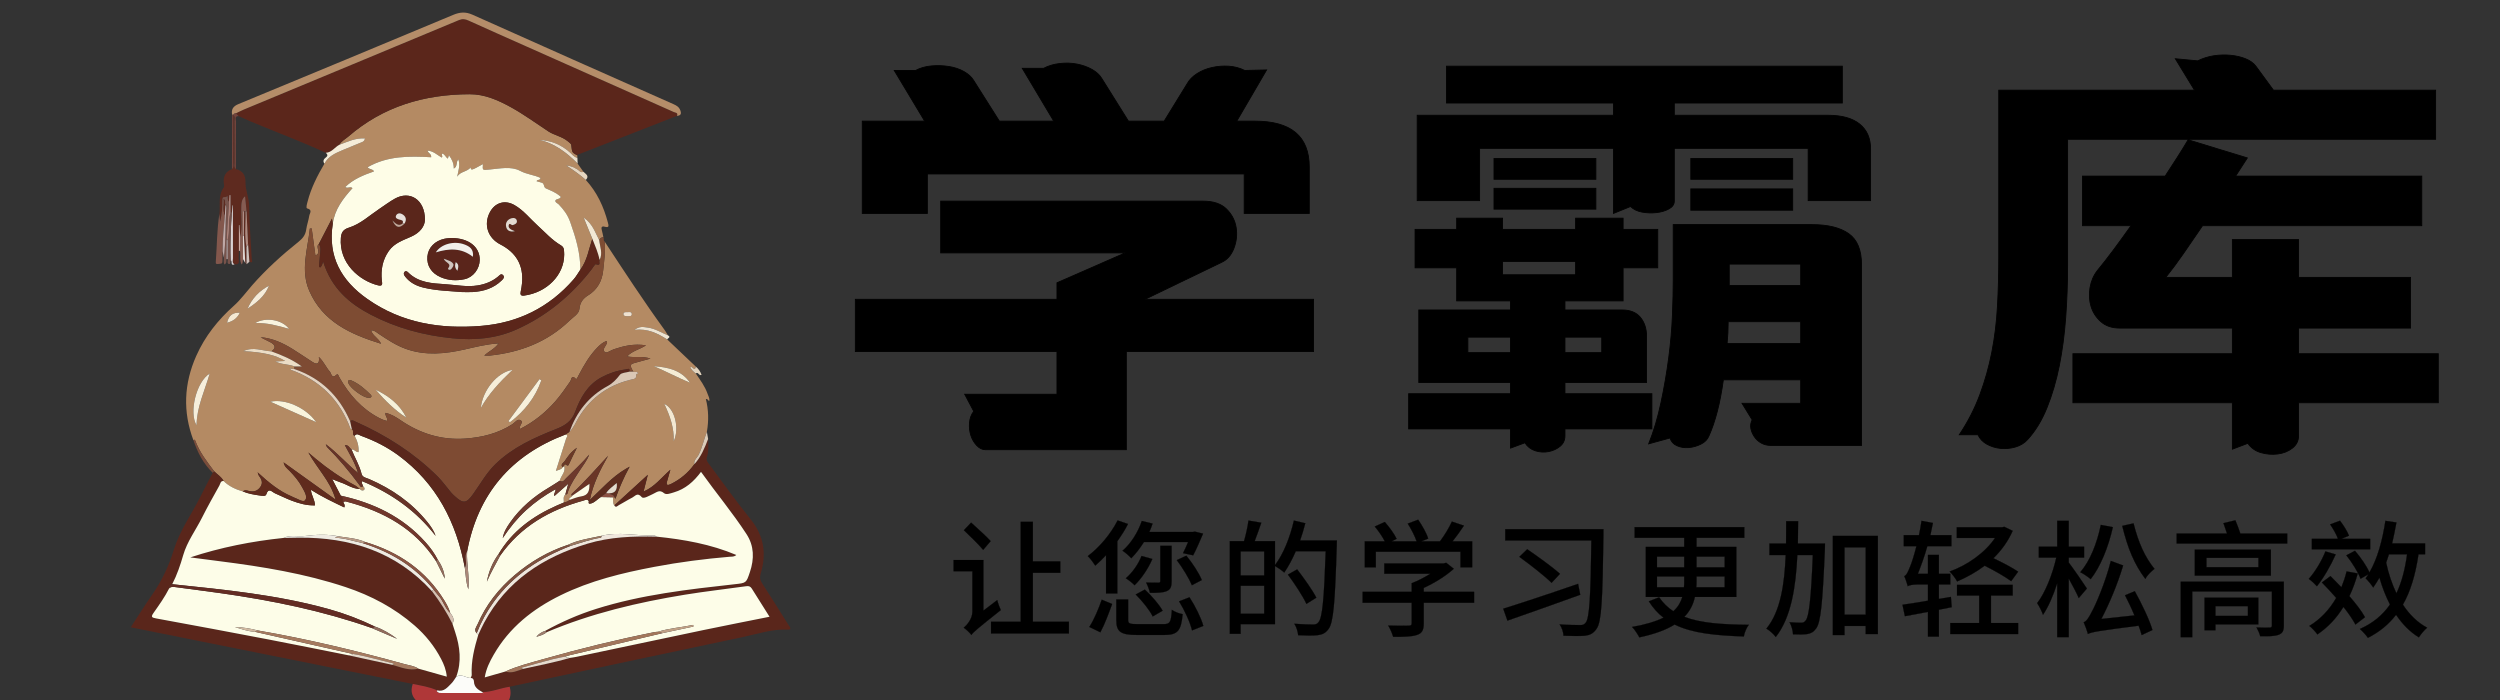 <svg
        class="svg-canvas"
        viewBox="0 0 1000 280"
        width="1000"
        height="280"
        preserveAspectRatio="none"
        version="1.1"
        xmlns="http://www.w3.org/2000/svg"
        xmlns:xlink="http://www.w3.org/1999/xlink"
      >
        <rect x="0" y="0" width="1000" height="280" fill="#333333" stroke="none"/>
        <!--滤镜-->
        <defs></defs>

        <!-- 背景 -->
        <g id="background">
            
                <!--rect
                    x="0"
                    y="0"
                    fill="#00000"
                    width="1000"
                    height="280"
                  ></rect-->
          </g>

        <!--元素-->
        
                <g
                  id="shape_DfoOsL2MOR"
                  ref="shape_DfoOsL2MOR"
                  key="shape_DfoOsL2MOR"
                  mask=""
                >
                  <g
                    transform="translate(-345.322,-659.206) rotate(0,1003.089,768.089) scale(1,1)"
                    style="opacity: 1;mix-blend-mode: undefined;"
                    filter=""
                  >
                    <!--普通元素-->
                    <svg xmlns="http://www.w3.org/2000/svg" version="1.1" xmlns:xlink="http://www.w3.org/1999/xlink" width="2006.178" height="1536.178" viewBox="0 0 2006.178 1536.178" data-ligature="true" data-parent="shape_DfoOsL2MOR"><g data-role="text" data-width="660.2770557032349" data-height="256" transform="translate(672.95, 640.089)"><path d="M48.65-99.43L153.62-99.43Q159.81-99.43 163.01-96.23Q166.21-93.02 166.85-88.76Q167.49-84.49 165.89-80.44Q164.29-76.38 160.87-74.89L160.87-74.89L130.36-60.17L197.78-60.17L197.78-39.26L122.90-39.26L122.90 0L66.57 0Q64.65 0 63.05-1.71Q61.45-3.41 60.70-5.76Q59.95-8.11 60.17-10.77Q60.38-13.44 61.87-15.36L61.87-15.36L58.25-22.19L95.16-22.19L95.16-39.26L14.51-39.26L14.51-60.17L95.16-60.17L95.16-66.78L122.47-78.73L48.65-78.73L48.65-99.43ZM30.08-151.70L38.62-151.70Q41.39-153.19 44.91-153.51Q48.43-153.83 51.85-153.30Q55.26-152.77 57.93-151.27Q60.59-149.78 61.87-147.65L61.87-147.65L72.12-131.43L93.88-131.43L81.29-152.55L89.82-152.55Q92.60-154.05 96.23-154.47Q99.85-154.90 103.16-154.26Q106.47-153.62 109.13-152.13Q111.80-150.63 113.08-148.50L113.08-148.50L123.75-131.43L138.04-131.43L147.22-146.36Q148.50-148.71 151.17-150.42Q153.83-152.13 157.14-152.87Q160.45-153.62 163.86-153.41Q167.27-153.19 170.26-151.70L170.26-151.70L179.01-151.91L167.06-131.43L174.32-131.43Q196.08-131.43 196.08-113.08L196.08-113.08L196.08-94.52L170.05-94.52L170.05-110.31L43.31-110.31L43.31-94.52L17.28-94.52L17.28-131.43L42.25-131.43L30.08-151.70Z" transform="translate(0 199) " fill="rgb(0, 0, 0)" stroke="rgb(0, 0, 0)" stroke-width="0.356" data-glyph-w="223.45859728525363" data-glyph-h="216.56040000000002" data-glyph-ascender="179.43576000000002" data-glyph-descender="-37.12464000000001" data-kerning="0"></path><path d="M16.43-55.90L53.13-55.90L53.13-59.53L31.58-59.53L31.58-72.76L14.94-72.76L14.94-88.12L31.58-88.12L31.58-92.60L49.93-92.60L49.93-88.12L79.16-88.12L79.16-92.60L98.15-92.60L98.15-88.12L112.01-88.12L112.01-72.76L98.15-72.76L98.15-59.53L74.89-59.53L74.89-55.90L97.72-55.90Q102.63-55.90 105.08-52.91Q107.53-49.93 107.53-45.45L107.53-45.45L107.53-26.88L74.89-26.88L74.89-22.40L109.67-22.40L109.67-8.32L74.89-8.32L74.89-5.55Q74.89-2.99 72.97-1.39Q71.05 0.21 68.38 0.75Q65.71 1.28 63.05 0.43Q60.38-0.43 58.89-2.77L58.89-2.77L53.13-0.64L53.13-8.32L12.37-8.32L12.37-22.40L53.13-22.40L53.13-26.88L16.43-26.88L16.43-55.90ZM15.79-133.78L94.31-133.78L94.31-138.68L27.52-138.68L27.52-153.41L185.84-153.41L185.84-138.68L118.63-138.68L118.63-133.78L180.08-133.78Q188.40-133.78 192.77-130.26Q197.14-126.74 197.14-120.34L197.14-120.34L197.14-99.64L172.18-99.64L172.18-120.55L118.63-120.55L118.63-99.43Q118.63-97.51 116.49-96.33Q114.36-95.16 111.48-94.84Q108.60-94.52 105.72-95.05Q102.84-95.59 101.13-97.29L101.13-97.29L94.31-94.52L94.31-120.55L40.75-120.55L40.75-99.64L15.79-99.64L15.79-133.78ZM116.92-4.69L108.39-2.35Q111.37-9.81 113.29-18.78Q115.21-27.74 116.39-36.70Q117.56-45.66 117.88-53.77Q118.20-61.87 118.20-67.85L118.20-67.85L118.20-90.04L173.68-90.04Q183.28-90.04 188.40-86.41Q193.52-82.78 193.52-74.04L193.52-74.04L193.52-1.71L157.25-1.71Q155.11-1.71 153.41-2.67Q151.70-3.63 150.63-5.23Q149.57-6.83 149.25-8.53Q148.93-10.24 149.78-11.95L149.78-11.95L145.72-18.56L169.19-18.56L169.19-27.95L138.26-27.95Q136.34-14.08 132.50-5.55L132.50-5.55Q131.64-3.41 129.30-2.24Q126.95-1.07 124.39-0.85Q121.83-0.64 119.69-1.60Q117.56-2.56 116.92-4.69L116.92-4.69ZM125.24-104.33L165.99-104.33L165.99-95.80L125.24-95.80L125.24-104.33ZM125.24-116.49L165.99-116.49L165.99-108.17L125.24-108.17L125.24-116.49ZM46.51-116.49L87.26-116.49L87.26-108.17L46.51-108.17L46.51-116.49ZM46.51-104.55L87.26-104.55L87.26-96.23L46.51-96.23L46.51-104.55ZM169.19-51.21L140.18-51.21Q140.18-48.86 140.07-46.73Q139.96-44.59 139.75-42.46L139.75-42.46L169.19-42.46L169.19-51.21ZM140.60-65.93L140.60-65.71L169.19-65.71L169.19-74.25L140.60-74.25L140.60-65.93ZM49.93-69.98L79.16-69.98L79.16-75.32L49.93-75.32L49.93-69.98ZM36.06-45.02L36.06-38.83L53.13-38.83L53.13-45.02L36.06-45.02ZM89.61-45.02L74.89-45.02L74.89-38.83L89.61-38.83L89.61-45.02Z" transform="translate(223.459 199) " fill="rgb(0, 0, 0)" stroke="rgb(0, 0, 0)" stroke-width="0.356" data-glyph-w="223.45859728525363" data-glyph-h="216.56040000000002" data-glyph-ascender="179.43576000000002" data-glyph-descender="-37.12464000000001" data-kerning="0"></path><path d="M64.43-71.69L64.43-71.69Q67.42-75.32 70.84-79.90Q74.25-84.49 77.88-89.61L77.88-89.61L58.46-89.61L58.46-109.45L91.53-109.45Q93.88-113.08 96.23-116.71Q98.57-120.34 100.71-123.96L100.71-123.96L124.39-116.71L119.69-109.45L194.16-109.45L194.16-89.61L106.47-89.61Q102.41-83.64 98.79-78.41Q95.16-73.18 91.74-68.92L91.74-68.92L118.41-68.92L118.41-84.06L144.87-84.06L144.87-68.92L189.68-68.92L189.68-48.65L144.87-48.65L144.87-38.40L200.77-38.40L200.77-18.78L144.87-18.78L144.87-5.55Q144.87-2.56 142.42-0.64Q139.96 1.28 136.55 1.71Q133.14 2.13 129.83 1.17Q126.52 0.21 124.60-2.56L124.60-2.56L118.41-0.21L118.41-18.78L54.62-18.78L54.62-38.40L118.41-38.40L118.41-48.65L73.40-48.65Q68.70-48.65 65.82-51.21Q62.94-53.77 61.87-57.29Q60.81-60.81 61.45-64.75Q62.09-68.70 64.43-71.69ZM95.59-156.39L104.55-155.54Q107.53-157.03 110.95-157.57Q114.36-158.10 117.67-157.78Q120.98-157.46 123.64-156.39Q126.31-155.33 127.80-153.41L127.80-153.41L134.84-143.80L199.70-143.80L199.70-124.18L52.49-124.18L52.49-73.40Q52.49-63.15 51.74-52.91Q50.99-42.67 49.18-33.60Q47.37-24.54 44.27-16.86Q41.18-9.17 36.48-4.05L36.48-4.05Q34.56-1.92 31.58-1.07Q28.59-0.21 25.60-0.53Q22.62-0.85 20.16-2.24Q17.71-3.63 16.64-5.97L16.64-5.97L9.17-5.97Q14.30-13.66 17.39-21.98Q20.48-30.30 22.19-39.04Q23.90-47.79 24.43-57.29Q24.96-66.78 24.96-76.81L24.96-76.81L24.96-143.80L103.27-143.80L95.59-156.39Z" transform="translate(446.917 199) " fill="rgb(0, 0, 0)" stroke="rgb(0, 0, 0)" stroke-width="0.356" data-glyph-w="223.45859728525363" data-glyph-h="216.56040000000002" data-glyph-ascender="179.43576000000002" data-glyph-descender="-37.12464000000001" data-kerning="0"></path></g></svg>
                  </g>
                </g>
                <g
                  id="shape_2CZDBaSoEu"
                  ref="shape_2CZDBaSoEu"
                  key="shape_2CZDBaSoEu"
                  mask=""
                >
                  <g
                    transform="translate(-5.788,83.882) rotate(0,187.218,185.368) scale(1,1)"
                    style="opacity: 1;mix-blend-mode: undefined;"
                    filter=""
                  >
                    <!--普通元素-->
                    <rect fill="rgba(0,0,0,0)" width="280" height="280" x="-10" y="-10"></rect><svg version="1.1" id="图层_1" xmlns="http://www.w3.org/2000/svg" xmlns:xlink="http://www.w3.org/1999/xlink" x="50px" y="-80px" viewBox="0 0 514 514" style="enable-background:new 0 0 514 514;" xml:space="preserve" class="style-removed" width="280" height="280" preserveAspectRatio="none" data-parent="shape_2CZDBaSoEu">
<g>
	<path d="M408.8,242.164c6.997,6.644,13.993,13.287,20.991,19.93c-0.922,4.273-2.893-1.33-4.147,0.593
		c0.926,1.803,2.433,3.196,4.114,4.436c3.224,4.76,6.719,9.371,8.626,14.882c0.583,1.685,1.619,3.288,1.312,5.216
		c-1.103,0.045-1.061-1.821-2.547-1.265c2.012,7.884,2.156,15.917,0.747,23.987c-2.15,5.473-3.35,11.27-5.92,16.619
		c-1.135,2.363-3.823,4.066-3.285,7.189c-4.542,6.302-10.332,11.127-17.287,14.556c-2.252,1.11-3.659,1.022-2.714-2.106
		c0.745-2.466,1.419-4.954,2.406-8.421c-6.718,5.911-11.521,12.52-19.709,16.047c1.051-4.118,1.977-7.745,3.145-12.322
		c-8.76,8.005-16.688,15.249-24.616,22.493c-1.399-1.805-0.575-3.998-1.039-5.966c0.38-0.054,0.76-0.109,1.14-0.163
		c0.209,0.393,0.418,0.786,0.628,1.179c0.077-0.097,0.188-0.183,0.226-0.293c2.661-7.589,5.83-14.969,10.321-23.227
		c-1.834,1.042-2.376,1.34-2.907,1.654c-10.155,5.991-17.822,14.858-26.312,22.773c2.296-11.676,7.57-22.136,13.423-32.453
		c-8.774,9.466-17.116,19.145-26.538,27.802c-0.489,0.449-0.702,1.142,0.087,1.652c-0.189,1.313-2.776,1.063-1.97,3.024
		c-1.048,1.312-2.644,1.429-4.087,1.878c-0.051-2.046-0.757-4.21,1.068-5.918c1.875,0.163,1.774-1.56,2.116-2.525
		c1.956-5.527,5.366-10.228,8.467-15.084c2.432-3.809,5.37-7.3,6.955-11.67c-5.294,6.334-11.442,11.76-17.176,17.592
		c-1.193,1.214-2.197,3.179-4.428,1.583c0.759-3.702,4.694-6.488,3.133-10.86c0.401-3.186,2.465,1.277,3.371-0.786
		c1.695-3.862,3.665-7.604,6.075-12.53c-4.58,3.099-6.816,6.571-9.071,9.908c-0.778,1.151-3.352,2.214-1.438,4.411
		c-0.961,1.843-2.834,1.798-4.938,2.674c2.638-8.305,5.107-16.031,7.53-23.772c0.316-1.008,2.023-2.385-0.518-2.938
		c0.977-0.655,1.954-1.31,2.932-1.964c3.123-2.871,4.563-6.851,6.678-10.362c9.37-15.556,23.233-24.758,40.702-28.491
		c3.025-0.647,0.262-4.11,3.045-3.843c-0.428-2.299-2.477-0.748-3.557-1.499c-2.91-5.434-2.908-5.426,3.692-7.154
		c2.574-0.674,5.136-1.393,8.993-2.443c-6.375-2.152-11.711-0.428-17.156-1.644c3.743-4.085,9.019-4.939,13.854-8.102
		c-9.001-1.385-16.376,0.469-23.662,2.887c-2.31,0.767-5.348,3.3-6.743,1.921c-2.107-2.083,1.481-4.532,1.793-7.059
		c0.031-0.252-0.261-0.544-0.465-0.937c-2.542,0.944-4.532,2.642-6.402,4.522c-5.934,5.966-10.049,13.155-13.931,20.519
		c-0.562,1.066-1.567,3.435-2.134,2.799c-3.233-3.629-3.359,0.736-3.997,1.652c-3.515,5.038-6.958,10.125-11.01,14.75
		c-7.348,8.387-15.89,15.24-26.029,20.383c-0.813-2.632,2.814-4.823,0.761-6.247c-2.5-1.734-4.338,1.464-6.263,2.705
		c-10.623,6.854-22.456,9.728-34.824,10.579c-17.183,1.181-32.745-3.584-46.979-13.256c-3.436-2.335-7.088-4.709-11.412-5.609
		c-0.577,2.274,1.98,3.643,0.979,5.91c-1.011-0.306-1.958-0.536-2.86-0.883c-0.921-0.353-1.815-0.788-2.691-1.243
		c-12.975-6.752-22.144-17.235-29.248-29.766c-0.497-0.876-1.107-3.047-2.009-2.17c-3.702,3.599-3.906-0.859-5.05-2.138
		c-2.788-3.114-4.345-7.215-8.054-10.783c0.675,5.435-1.423,5.78-4.738,3.659c-4.889-3.128-9.66-6.441-14.592-9.498
		c-7.217-4.472-14.831-7.952-23.432-8.659c2.273,1.405,4.723,2.394,7.033,3.643c3.284,1.775,4.882,3.943,0.883,6.752
		c-6.651-0.337-13.286-3.632-20.709-0.156c15.032,0.801,23.894,2.901,30.783,7.228c-2.519,0.114-4.87,0.221-7.221,0.328
		c4.525,2.389,9.572,1.824,14.069,3.674c0.024,0.651,0.048,1.302,0.072,1.953c-1.064-0.125-2.128-0.251-3.364-0.396
		c0.303,0.454,0.413,0.842,0.635,0.922c21.366,7.709,36.05,22.141,43.889,43.5c0.03,0.082,0.564-0.021,0.863-0.037
		c1.988,1.131-0.296,4.028,2.069,5.004c2.054,3.725,3.203,7.646,2.898,11.978c-2.233,0.123-3.11-2.389-5.15-1.9
		c-1.487-1.09-2.046-3.481-4.917-3.222c3.578,6.756,7.565,13.132,9.697,20.448c-8.058-6.539-14.771-14.445-23.701-21.155
		c0.52,1.237,0.587,1.747,0.876,2.036c8.693,8.706,16.6,18.078,23.87,27.999c0.521,0.711,1.195,2.433,2.564,0.691
		c0.985,0.732,1.589,2.037,0.858,2.774c-0.906,0.915-2.301,0.55-3.189-0.626c-1.182-0.893-2.271-1.959-3.56-2.652
		c-10.29-5.529-19.879-12.08-28.843-19.557c-1.815-1.514-3.604-3.06-5.405-4.591c3.288,5.8,7.135,10.976,10.794,16.28
		c3.637,5.273,7.044,10.696,9.293,18.393c-13.236-9.49-25.333-18.162-38.23-27.409c0.788,3.506,2.799,4.609,4.234,6.091
		c3.607,3.725,6.987,7.642,9.412,12.215c1.585,2.991,4.211,7.045,2.183,9.495c-1.528,1.846-5.647-1.211-8.587-2.174
		c-0.469-0.154-0.883-0.466-1.342-0.659c-9.254-3.891-16.857-10.21-24.985-17.672c0.566,1.559,0.628,2.05,0.887,2.39
		c1.917,2.519,3.276,5.158,1.246,8.205c-2.1,3.153-5.029,4.059-8.711,3.051c-1.353-0.37-2.943-0.89-4.219,0.44
		c-5.286-1.539-10.196-3.768-14.176-7.709c-1.559-3.098-4.612-4.744-6.915-7.121c-5.274-7.069-10.765-14.004-13.841-22.431
		c-0.277-0.759-0.718-1.025-1.391-0.376c-7.88-20.949-6.962-41.599,2.102-61.975c6.402-14.391,15.932-26.347,27.661-36.811
		c4.926-4.394,8.88-9.879,13.262-14.881c10.345-11.806,21.933-22.3,34.176-32.07c3.01-2.402,5.083-4.966,5.62-8.906
		c0.469-3.44,1.736-6.769,2.25-10.207c0.262-1.752,2.674-4.297-1.523-5.371c-1.108-0.283-0.126-3.358,0.324-5.12
		c2.536-9.935,7.184-18.932,12.32-27.711c2.753-5.412,7.911-7.655,13.072-9.855c4.258-1.815,8.58-3.48,12.832-5.309
		c1.5-0.645,3.517-0.869,3.844-3.399c-6.935-0.484-12.725,2.484-18.712,4.628c1.492-2.741,4.308-4.071,6.537-6
		c25.529-22.096,55.691-30.951,88.94-31.079c11.153-0.043,20.965,4.363,30.291,9.48c9.585,5.258,18.463,11.808,27.634,17.817
		c4.463,2.924,10.003,3.718,14.177,7.182c1.012,0.84,2.547,1.812,2.657,2.849c0.576,5.436,0.444,5.45,4.43,7.581
		c0.015,0.61,0.031,1.22,0.047,1.83c-2.608-0.609-4.094-2.77-5.95-4.386c-6.26-5.45-13.523-8.35-21.853-8.809
		c11.285,2.729,20.07,9.38,27.997,17.402c1.408,1.994,2.817,3.989,4.225,5.983c-2.151,1.07-3.131-1.049-4.531-1.805
		c-2.212-1.193-4.293-2.533-8.093-2.811c5.704,3.682,10.229,6.935,14.41,10.637c8.227,8.962,13.143,19.632,16.206,31.276
		c0.585,2.225,1.158,4.056-2.414,3.042c-2.017-0.572-2.682,0.441-2.075,2.47c0.513,1.715,0.789,3.5,1.169,5.255
		c-1.543-0.047-2.386,0.925-3.08,2.114c-3.024-5.513-4.695-11.937-11.451-16.563c2.451,5.967,4.427,10.778,6.403,15.589
		c-2.621,7.716-3.752,16.011-8.843,22.768c0.152-12.171-3.292-23.361-7.312-34.815c-1.98-5.641-4.86-9.299-8.502-13.171
		c-0.854-0.908-2.454-1.163-2.535-2.745c0.854-1.703,3.335-0.817,4.064-2.78c-2.649-2.554-5.983-4.033-9.319-5.513
		c-1.051-0.466-2.384-0.749-2.761-1.949c-0.837-2.659-0.757-2.678-2.864-3.234c-0.947-0.25-1.884-0.534-2.846-0.809
		c0.415-1.628,2.747-0.277,2.798-2.446c-4.695-2.233-10.014-2.541-14.927-5.177c-6.616-3.548-14.992-1.635-22.601-0.947
		c-5.061,0.457-5.037,0.725-4.709-3.994c-8.602,4.752-8.602,4.752-9.047,2.446c-2.592,3.321-7.561,2.853-9.84,6.78
		c0.882-4.349,2.318-8.299,0.893-12.703c-2.045,1.938-0.351,5.228-3.381,6.732c0.044-3.84-1.386-6.877-3.584-9.797
		c-0.289,0.933-0.523,1.69-0.776,2.509c-1.66-0.997-2.155-3.246-4.133-3.719c-0.934,0.948,0.821,1.92-0.392,2.923
		c-3.276-1.869-6.163-4.826-10.367-5.086c0.274,1.951,2.96,2.276,2.644,4.865c-16.003-0.892-31.929-1.14-46.691,7.334
		c1.591,1.942,3.858,1.116,4.666,3.075c-7.601,2.66-15.05,5.587-21.062,11.447c1.936,1.426,3.615-0.758,5.298,0.849
		c-6.861,7.584-13.062,15.549-14.456,26.111c-0.173-1.079-0.346-2.158-0.601-3.743c-3.335,6.465-6.46,12.524-9.585,18.584
		c-2.919,2.173,2.261,6.656-2.549,8.417c-0.91-6.623-1.813-13.199-2.716-19.775c-0.456,0.019-0.912,0.039-1.368,0.058
		c-1.58,15.231-7.067,30.533-0.406,45.777c9.908,22.676,30.133,31.798,52.696,38.83c-1.845-4.26-6.181-5.759-7.329-9.832
		c2.491-0.136,3.761,1.311,5.237,2.29c6.505,4.316,12.968,8.693,20.406,11.338c14.301,5.085,28.661,3.642,43.028,0.4
		c7.975-1.8,15.893-3.908,24.939-4.457c-2.944,4.161-7.097,5.697-10.494,8.937c1.86,0,3.032,0.106,4.179-0.016
		c22.236-2.368,42.213-9.935,58.528-25.731c2.721-2.634,6.842-4.846,7.194-8.652c0.446-4.825,2.811-7.64,6.428-9.878
		c6.762-4.184,10.154-10.496,10.97-18.06c0.764-7.078,1.769-14.192,1.118-21.364c14.378,21.89,28.695,43.821,44.098,65.017
		c0.873,1.202,1.558,2.541,2.329,3.815c-4.919-1.954-9.433-5.008-14.808-5.695c-2.879-0.368-5.934-1.282-9.783,1.681
		C394.656,233.963,401.835,237.742,408.8,242.164z M151.025,302.897c-7.14-10.49-22.888-17.552-33.661-15.027
		C129.312,293.204,140.168,298.05,151.025,302.897z M72.856,267.13c-9.945,5.998-15.378,28.76-9.684,38.061
		C63.312,291.826,69.01,280.192,72.856,267.13z M316.343,272.113c-0.461-0.282-0.923-0.565-1.384-0.847
		c-7.603,10.275-15.206,20.551-22.808,30.826c0.389,0.284,0.778,0.567,1.167,0.851C303.924,294.838,311.927,284.804,316.343,272.113
		z M295.242,264.426c-11.447,1.762-22.154,15.207-23.358,28.078C277.646,282.075,285.689,273.464,295.242,264.426z M217.204,299.55
		c-4.842-9.82-13.026-15.972-22.631-20.564C201.346,286.686,208.478,293.992,217.204,299.55z M398.881,261.761
		c9.024,3.808,17.645,8.445,26.67,12.198C419.146,264.565,409.302,262.51,398.881,261.761z M191.633,283.776
		c-0.13-0.3-0.186-0.674-0.401-0.889c-4.315-4.303-8.891-8.318-14.549-10.724c-1.622-0.69-2.889,0.058-1.869,2.369
		c1.605,3.636,10.729,10.368,14.454,10.398C190.215,284.937,191.323,285.144,191.633,283.776z M413.524,316.958
		c4.387-9.611,0.858-24.121-6.925-27.529C410.908,298.498,413.93,307.324,413.524,316.958z M116.382,202.61
		c-7.236,3.823-12.568,9.419-15.778,16.957C107.195,215.18,113.371,210.408,116.382,202.61z M131.132,234.393
		c-5.134-6.874-17.318-8.881-24.989-4.272C114.93,229.779,122.701,232.008,131.132,234.393z M94.974,222.499
		c-5.323-0.265-8.168,1.946-9.422,7.372C89.913,228.807,93.026,226.57,94.974,222.499z M379.852,225.093
		c1.226-0.145,3.035,0.234,2.908-1.673c-0.125-1.867-1.949-1.333-3.155-1.345c-1.231-0.012-3.11-0.254-2.987,1.533
		C376.723,225.168,378.545,225.016,379.852,225.093z" fill="#B48A63" stroke-width="0"></path>
	<path d="M342.769,106.969c-3.986-2.131-3.854-2.145-4.43-7.581c-0.11-1.037-1.645-2.009-2.657-2.849
		c-4.174-3.463-9.713-4.257-14.177-7.182c-9.171-6.009-18.049-12.559-27.634-17.817c-9.327-5.117-19.138-9.523-30.291-9.48
		c-33.248,0.128-63.41,8.983-88.94,31.079c-2.229,1.929-5.045,3.259-6.537,6c-3.468,1.774-5.66,5.705-10.039,5.94
		c-18.172-8.431-36.974-15.349-55.425-23.108c-2.89-1.215-5.726-2.56-8.587-3.844c-0.654-0.68-1.308-1.36-1.961-2.039
		c1.948-0.936,3.856-1.967,5.849-2.795C150.577,51.412,203.234,29.576,255.84,7.617c2.63-1.098,4.592-0.751,7.001,0.342
		c14.378,6.526,28.817,12.919,43.245,19.336c35.848,15.944,71.704,31.869,107.535,47.852c1.097,0.489,3.357,0.402,2.313,2.81
		c-23.711,9.279-47.421,18.559-71.135,27.833C344.056,106.079,343.141,106.051,342.769,106.969z" fill="#5B261B" stroke-width="0"></path>
	<path d="M369.917,363.997c7.928-7.244,15.856-14.488,24.616-22.493c-1.168,4.577-2.094,8.204-3.145,12.322
		c8.187-3.526,12.991-10.136,19.709-16.047c-0.987,3.467-1.661,5.955-2.406,8.421c-0.945,3.128,0.462,3.216,2.714,2.106
		c6.955-3.428,12.746-8.254,17.287-14.556c4.879-5.353,7.557-11.908,10.113-18.529c0.12,4.486,0.536,9.006-0.894,13.37
		c-0.762,2.325,0.634,3.833,1.801,5.396c10.046,13.448,19.76,27.167,30.311,40.208c9.837,12.159,11.748,25.335,7.413,39.796
		c-0.866,2.889-0.478,4.899,1.094,7.32c6.52,10.037,12.866,20.188,19.2,30.344c0.762,1.222,3.204,3.745-0.68,3.554
		c-11.038-0.545-21.34,3.035-31.843,5.244c-57.401,12.072-114.742,24.425-172.102,36.68c-6.759,0.973-13.145,3.865-20.086,3.93
		c-3.119-1.755-6.052-3.572-6.178-7.8c-0.036-1.199-0.623-2.646-2.429-2.52c0.278-0.759,0.832-1.532,0.793-2.275
		c-0.536-10.193,1.964-19.876,4.824-29.504c1.434-2.973,2.757-6.006,4.319-8.91c16.533-30.725,43.329-48.124,75.799-57.946
		c16.555-5.008,33.647-5.607,50.801-5.186c19.984,2.051,39.639,5.487,58.56,13.459c-1.661,1.47-3.231,1.168-4.686,1.291
		c-18.575,1.562-37.037,3.94-55.359,7.408c-23.749,4.495-47.137,10.153-68.991,20.889c-20.433,10.037-37.686,23.687-49.171,43.747
		c-2.845,4.968-5.484,10.103-6.517,16.564c5.474-1.567,10.344-2.962,15.214-4.356c4.693,1.702,8.804-0.573,13.052-1.912
		c11.387-2.575,22.889-4.656,34.091-8.017c1.635-0.263,3.285-0.458,4.904-0.799c31.22-6.579,62.427-13.225,93.659-19.745
		c15.895-3.319,31.836-6.418,48.191-9.703c-4.505-7.139-8.784-13.851-12.977-20.617c-1.014-1.637-2.149-2.092-4.103-1.814
		c-14.973,2.126-30.02,3.78-44.941,6.215c-34.846,5.686-69.084,13.751-101.73,27.606c-0.331-0.338-0.661-0.677-0.992-1.015
		c11.993-6.591,24.475-12.071,37.527-16.177C389.751,429.54,424,425.668,458.25,421.868c8.645-0.959,8.521-0.85,11.241-8.958
		c3.254-9.7,3.158-19.152-2.492-27.833c-10.244-15.741-22.315-30.157-33.421-45.722c-5.365,7.229-11.547,12.614-19.913,15.053
		c-2.426,0.708-5.576,2.015-7.221,0.594c-3.404-2.94-5.518-0.537-8.195,0.626c-2.718,1.18-6.838,3.889-8.227,2.246
		c-3.125-3.697-4.763-0.72-6.802,0.312c-3.41,1.727-6.625,3.838-10.005,5.628C372.274,364.313,371.109,366,369.917,363.997z" fill="#5A261B" stroke-width="0"></path>
	<path d="M76.104,338.932c2.302,2.376,5.355,4.023,6.914,7.12c-2.34-0.122-2.369,2.037-3.088,3.333
		c-4.342,7.826-8.762,15.62-12.767,23.619c-4.592,9.171-10.909,17.503-13.794,27.495c-2.121,7.346-4.559,14.54-8.076,21.343
		c-1.378,0.544-2.196,1.499-2.217,3.035c-3.233,6.382-7.374,12.202-11.478,18.018c-2.128,3.016-1.355,3.485,1.876,4.077
		c27.589,5.054,55.159,10.21,82.706,15.489c19.552,3.746,39.059,7.728,58.586,11.605c10.727,2.333,21.453,4.666,32.18,6.999
		c6.251,1.776,12.358,4.534,19.123,2.794c6.817,1.923,13.635,3.845,20.829,5.875c-0.483-5.116-2.144-9.089-4.135-12.926
		c-4.887-9.42-11.426-17.561-19.407-24.533c-14.884-13.003-32.008-22.052-50.66-28.27c-29.987-9.998-61.017-15.013-92.252-18.994
		c-7.299-0.93-14.593-1.895-21.89-2.844c22.479-7.404,45.293-11.875,68.513-14.297c3.648-0.068,7.296-0.166,10.945-0.201
		c38.053-0.365,71.651,10.397,97.984,39.275c5.745,7.518,10.795,15.474,15.058,23.925c0.661,2.034,1.317,4.069,1.983,6.101
		c3.57,10.883,4.9,21.82,0.796,32.889c-1.143,1.601-2.092,3.396-3.468,4.761c-2.864,2.843-5.469,6.441-10.414,5.206
		c-5.749-2.586-11.927-3.535-18.041-4.727C153.1,481.271,84.29,467.445,14.818,453.486c5.379-8.198,10.37-16.192,15.751-23.913
		c7.109-10.2,12.288-21.172,15.942-33.097c4.317-14.087,13.129-26.1,19.626-39.197c2.874-5.794,5.927-11.5,8.898-17.246
		C75.391,339.666,75.748,339.299,76.104,338.932z" fill="#5A261B" stroke-width="0"></path>
	<path d="M362.868,170.272c0.651,7.172-0.354,14.286-1.118,21.364c-0.816,7.564-4.208,13.876-10.97,18.06
		c-3.617,2.238-5.982,5.053-6.428,9.878c-0.352,3.806-4.473,6.017-7.194,8.652c-16.315,15.796-36.292,23.363-58.528,25.731
		c-1.147,0.122-2.319,0.016-4.179,0.016c3.397-3.24,7.55-4.776,10.494-8.937c-9.047,0.549-16.964,2.657-24.939,4.457
		c-14.366,3.242-28.726,4.686-43.028-0.4c-7.438-2.645-13.902-7.022-20.406-11.338c-1.476-0.98-2.746-2.426-5.237-2.29
		c1.148,4.074,5.485,5.572,7.329,9.832c-22.563-7.032-42.788-16.154-52.696-38.83c-6.661-15.244-1.174-30.547,0.406-45.777
		c0.456-0.019,0.912-0.039,1.368-0.058c0.903,6.576,1.806,13.152,2.716,19.775c4.81-1.761-0.37-6.244,2.549-8.417
		c1.141,1.594,1.211,3.407,1.052,5.256c-0.312,3.62-0.659,7.238-0.949,10.86c-0.035,0.434-0.05,1.049,0.968,1.102
		c0.28-0.358,0.737-0.806,1.023-1.345c0.314-0.591,0.47-1.266,1.037-2.878c6.132,19.669,19.22,30.778,35.075,39.025
		c18.69,9.721,38.607,15.117,59.677,17.249c16.435,1.663,32.215,0.24,47.126-6.412c22.028-9.828,40.183-24.872,55.005-43.911
		c1.119-1.437,2.817-4.26,3.3-4.067c4.358,1.737,1.869-2.167,2.784-3.118c2.501-4.911,0.222-9.73-0.281-14.583
		c0.695-1.188,1.538-2.161,3.08-2.114C362.472,168.053,361.661,169.464,362.868,170.272z" fill="#7E4C33" stroke-width="0"></path>
	<path d="M415.933,77.956c1.044-2.408-1.217-2.321-2.313-2.81c-35.83-15.984-71.687-31.908-107.535-47.852
		c-14.428-6.417-28.866-12.81-43.245-19.336c-2.408-1.093-4.371-1.44-7.001-0.342c-52.605,21.96-105.263,43.795-157.901,65.676
		c-1.993,0.828-3.901,1.859-5.849,2.795c-0.848,0.012-1.568,0.242-1.908,1.12l-0.017,0.012c-0.291-0.041-0.583-0.063-0.877-0.064
		c-0.752-4.023,0.722-6.248,4.713-7.895c52.593-21.7,105.125-43.547,157.627-65.465c4.854-2.026,9.068-2.403,14.169-0.113
		c49.165,22.074,98.453,43.875,147.711,65.743c2.179,0.967,4.01,2.071,4.916,4.571C419.402,76.699,418.504,77.731,415.933,77.956z" fill="#B58D69" stroke-width="0"></path>
	<path d="M221.911,495.097c6.114,1.191,12.292,2.141,18.042,4.727c-0.115,0.12-0.268,0.222-0.334,0.365
		c-0.053,0.115-0.053,0.368,0.013,0.408c0.682,0.405,1.381,1.107,2.078,1.111c11.116,0.07,22.233,0.049,32.332,0.049
		c0.3,0.12-0.663,0.276-1.022-0.692c6.939-0.066,13.325-2.958,20.084-3.931c1.045,4.215,0.948,8.247-1.873,11.851
		c-1.944,2.484-4.295,3.959-7.642,3.941c-15.486-0.083-30.973-0.024-46.459-0.053c-4.163-0.008-7.793-1.657-11.02-4.131
		C221.52,505.225,219.915,500.69,221.911,495.097z" fill="#AF3738" stroke-width="0"></path>
	<path d="M92.086,117.047c5.195,1.261,7.132,4.599,7.026,9.868c-0.114,5.672,2.56,10.912,2.634,16.761
		c0.164,13.113,1.294,26.213,1.933,39.322c0.041,0.838,1.436,3.573-1.723,2.096c-0.327-4.333-0.654-8.666-0.98-12.998
		c-0.365-7.98-0.73-15.96-1.095-23.94c-0.362-3.662-0.724-7.324-1.102-11.144c-2.394,2.076-2.653,4.523-2.752,7.26
		c-0.275,7.561,1.036,15.184-0.812,22.685c-0.172-2.936-0.344-5.871-0.516-8.807c-0.148,0.005-0.296,0.01-0.444,0.015
		c0,6.317,0,12.634,0,18.952c-0.038,2.31-0.336,4.653-0.047,6.921c0.352,2.765-1.108,3.035-3.156,2.937
		c-2.009-1.054-1.135-2.959-1.144-4.457c-0.082-12.953-0.047-25.907-0.047-38.86c-0.105-0.003-0.21-0.005-0.315-0.008
		c-0.14,1.804-0.28,3.608-0.42,5.412c-0.318-0.045-0.638-0.074-0.959-0.085c-0.001-4.263-0.001-8.527-0.001-12.791
		c-0.307-0.004-0.615-0.007-0.922-0.011c-0.104,1.595-0.207,3.19-0.311,4.785c-1.377-1.085-0.323-2.863-1.281-4.297
		c-0.482,1.915-3.426-0.22-3.48,2.387c-0.144,5.367-0.077,10.754-1.736,16.476c-0.189-2.212-0.337-3.95-0.485-5.689
		c0.795-6.421-1.202-13.266,3.129-19.187c0.624-0.853,0.114-2.584,0.025-3.901c-0.317-4.698,1.557-7.998,6.046-9.679
		c1.62-1.469,0.935-3.41,0.946-5.144c0.073-11.568,0.057-23.136,0.07-34.704c0,0,0.017-0.012,0.017-0.013
		c1.477,1.351,0.836,3.127,0.846,4.714c0.058,9.989-0.003,19.978,0.064,29.967C91.103,113.629,90.396,115.595,92.086,117.047z" fill="#5E2A1F" stroke-width="0"></path>
	<path d="M79.949,149.835c0.148,1.739,0.297,3.477,0.485,5.689c1.659-5.721,1.591-11.109,1.735-16.476
		c0.302-0.004,0.605-0.006,0.908-0.005c0.486,3.948-0.845,8.032,0.885,11.888c-0.738,8.779-1.733,17.542-1.625,26.373
		c-0.058,2.479-0.144,4.957-0.167,7.436c-0.019,2.037-1.036,1.663-2.674,1.936c-2.243,0.374-2.302-0.403-2.192-1.838
		C78.198,173.171,78.091,161.428,79.949,149.835z" fill="#83574C" stroke-width="0"></path>
	<path d="M158.063,105.08c4.379-0.235,6.571-4.167,10.039-5.94c5.987-2.144,11.777-5.111,18.712-4.628
		c-0.327,2.529-2.344,2.753-3.844,3.399c-4.252,1.829-8.574,3.493-12.832,5.309c-5.161,2.2-10.32,4.443-13.072,9.855
		c-1.38-1.922-0.553-3.404,1.048-4.585C159.785,107.256,159.363,106.196,158.063,105.08z" fill="#F5ECD8" stroke-width="0"></path>
	<path d="M95.213,166.956c1.848-7.501,0.537-15.124,0.812-22.685c0.1-2.737,0.358-5.184,2.752-7.26
		c0.378,3.82,0.74,7.482,1.103,11.144c-0.258-0.044-0.517-0.082-0.777-0.115c-0.339,0.002-0.679,0.004-1.018,0.006
		c-0.161-0.04-0.334-0.134-0.481-0.104c-0.121,0.025-0.3,0.197-0.301,0.305c-0.041,5.97-0.066,11.941-0.093,17.912
		c0.022,5.663,0.044,11.325,0.066,16.988c-0.293,1.212,0.206,2.61-1.023,3.954c-1.756-3.348-0.529-6.831-1.214-10.043
		C95.098,173.691,95.156,170.324,95.213,166.956z" fill="#865C52" stroke-width="0"></path>
	<path d="M89.123,149.06c0.14-1.804,0.28-3.608,0.42-5.412c0.105,0.003,0.21,0.005,0.315,0.008
		c0,12.953-0.035,25.907,0.047,38.86c0.01,1.498-0.865,3.402,1.144,4.457c-3.447,1.48-1.26-2.564-2.849-2.906
		c-0.056-1.811-0.153-3.622-0.161-5.433C87.997,168.762,88.294,158.901,89.123,149.06z" fill="#DAD1D2" stroke-width="0"></path>
	<path d="M83.076,139.043c-0.303-0.001-0.606,0-0.908,0.005c0.055-2.606,2.999-0.471,3.481-2.387
		c0.958,1.434-0.096,3.212,1.282,4.297c0.24,2.127-0.128,4.202-0.314,6.315c-0.642,7.294-0.913,14.62-1.325,21.934
		c-0.021,4.629-0.042,9.257-0.062,13.886c-0.414,1.257,0.49,2.963-1.625,3.989c-0.872-1.665-0.287-3.386-0.413-4.993
		c1.539-11.643,0.989-23.39,1.709-35.074c0.078-1.272,0.361-2.675-0.654-3.801C83.729,141.86,84.554,140.129,83.076,139.043z" fill="#77534B" stroke-width="0"></path>
	<path d="M343.01,113.005c-7.928-8.022-16.712-14.673-27.997-17.402c8.331,0.459,15.594,3.359,21.853,8.809
		c1.856,1.616,3.342,3.777,5.95,4.386C342.88,110.201,342.945,111.603,343.01,113.005z" fill="#EDE0CC" stroke-width="0"></path>
	<path d="M89.123,149.06c-0.829,9.841-1.127,19.702-1.083,29.574c0.008,1.811,0.105,3.622,0.161,5.433
		c-0.369,0.95,0.208,2.902-1.217,2.654c-1.804-0.314-0.593-2.408-1.07-3.625c0.007-4.647,0.013-9.295,0.02-13.942
		c1.985-6.589,0.083-13.608,2.232-20.18C88.486,148.986,88.805,149.015,89.123,149.06z" fill="#77534B" stroke-width="0"></path>
	<path d="M408.8,242.164c-6.965-4.422-14.144-8.201-24.096-7.074c3.848-2.963,6.904-2.049,9.783-1.681
		c5.375,0.688,9.889,3.741,14.808,5.695C411.891,240.573,408.99,241.149,408.8,242.164z" fill="#EEE4D2" stroke-width="0"></path>
	<path d="M84.247,143.215c1.015,1.126,0.733,2.529,0.654,3.801c-0.72,11.684-0.17,23.431-1.709,35.074
		c-0.285-1.596-0.571-3.191-0.856-4.787c-0.109-8.831,0.886-17.594,1.625-26.373C84.056,148.359,84.152,145.787,84.247,143.215z" fill="#BFA8A6" stroke-width="0"></path>
	<path d="M76.104,338.932c-0.357,0.367-0.713,0.734-1.07,1.101c-6.898-6.679-11.13-14.938-14.162-23.907
		c0.673-0.649,1.113-0.383,1.39,0.376C65.339,324.927,70.831,331.862,76.104,338.932z" fill="#7B4D3A" stroke-width="0"></path>
	<path d="M98.086,148.046c0.339-0.002,0.679-0.004,1.018-0.006c0.278,8.728-0.997,17.5,0.73,26.188
		c0.013,4.22,0.026,8.44,0.04,12.659c-0.308-0.284-0.615-0.568-0.923-0.852c-0.338-6.643-0.675-13.286-1.013-19.929
		C97.987,160.087,98.037,154.066,98.086,148.046z" fill="#5E2A1F" stroke-width="0"></path>
	<path d="M92.086,117.047c-1.689-1.452-0.982-3.418-0.994-5.159c-0.067-9.989-0.007-19.978-0.064-29.967
		c-0.009-1.587,0.632-3.363-0.846-4.714c0.34-0.877,1.06-1.107,1.908-1.119c0.654,0.68,1.308,1.36,1.961,2.039
		c-3.268,0.05-1.903,2.584-1.917,4.013C92.026,93.775,92.081,105.411,92.086,117.047z" fill="#72443C" stroke-width="0"></path>
	<path d="M438.804,315.221c-2.556,6.621-5.234,13.176-10.113,18.529c-0.538-3.123,2.15-4.826,3.285-7.189
		c2.57-5.349,3.77-11.146,5.92-16.619C438.199,311.702,438.501,313.461,438.804,315.221z" fill="#DCCCB9" stroke-width="0"></path>
	<path d="M349.02,125.01c-4.181-3.702-8.706-6.955-14.41-10.637c3.8,0.278,5.881,1.617,8.093,2.811
		c1.401,0.756,2.38,2.875,4.531,1.805C348.902,120.678,351.838,121.991,349.02,125.01z" fill="#E6D6C0" stroke-width="0"></path>
	<path d="M90.165,77.22c-0.013,11.568,0.003,23.136-0.07,34.704c-0.011,1.733,0.674,3.675-0.946,5.144
		c0.046-13.304,0.093-26.608,0.139-39.911C89.582,77.157,89.874,77.179,90.165,77.22z" fill="#72443C" stroke-width="0"></path>
	<path d="M97.938,166.107c0.338,6.643,0.675,13.286,1.013,19.929c-0.558-0.963-1.115-1.926-1.673-2.888
		c-0.022-5.663-0.044-11.325-0.067-16.988c0,0,0.361-0.058,0.361-0.058L97.938,166.107z" fill="#E0D5D1" stroke-width="0"></path>
	<path d="M429.757,267.123c-1.681-1.24-3.188-2.633-4.114-4.436c1.254-1.923,3.225,3.681,4.147-0.593
		c1.969,1.645,3.335,3.665,4.217,6.018C431.958,269.189,431.655,265.537,429.757,267.123z" fill="#E2D3BD" stroke-width="0"></path>
	<path d="M99.873,186.888c-0.013-4.22-0.026-8.44-0.039-12.66c0.381-0.711,0.761-1.422,1.141-2.133
		c0.327,4.333,0.654,8.666,0.98,12.998C101.262,185.692,100.568,186.29,99.873,186.888z" fill="#CDBFBA" stroke-width="0"></path>
	<path d="M95.213,166.956c-0.058,3.368-0.115,6.735-0.173,10.103c-0.261,0.037-0.524,0.056-0.787,0.057
		c0-6.317,0-12.634,0-18.952c0.148-0.005,0.296-0.01,0.444-0.015C94.87,161.085,95.042,164.021,95.213,166.956z" fill="#CDACA4" stroke-width="0"></path>
	<path d="M85.933,169.154c-0.007,4.647-0.013,9.295-0.02,13.942c0,0-0.341-0.014-0.341-0.014
		s-0.341,0.012-0.341,0.012c0.021-4.629,0.042-9.257,0.062-13.886c-0.001,0,0.317-0.055,0.317-0.055L85.933,169.154z" fill="#D5C1C1" stroke-width="0"></path>
	<path d="M174.767,474.064c-19.527-3.877-39.034-7.859-58.585-11.605
		c-27.547-5.278-55.117-10.435-82.706-15.489c-3.231-0.592-4.005-1.06-1.876-4.077c4.104-5.816,8.245-11.636,11.478-18.018
		c1.343-1.386,2.982-1.107,4.648-0.883c11.032,1.489,22.078,2.88,33.099,4.439c37.751,5.342,74.991,12.923,111.048,25.619
		c6.209,2.649,12.418,5.297,18.628,7.946c-5.159-3.785-10.491-7.068-16.461-9.086c-10.97-5.286-22.323-9.615-34.04-12.867
		c-37.535-10.418-76.149-14.153-114.705-18.202c3.518-6.802,5.956-13.997,8.076-21.343c2.885-9.992,9.202-18.324,13.794-27.495
		c4.005-7.999,8.425-15.793,12.767-23.619c0.719-1.296,0.749-3.455,3.088-3.333c3.98,3.941,8.89,6.17,14.176,7.709
		c4.01,1.679,8.265,2.381,12.524,2.973c1.584,0.22,4.107,0.748,4.621-0.816c1.774-5.4,4.233-1.757,6.473-0.79
		c4.108,1.774,8.113,3.811,12.29,5.396c5.408,2.052,10.972,3.607,16.994,3.445c0.006-4.125-2.624-7.24-2.964-11.436
		c8.132,5.166,16.323,8.974,24.484,12.925c0.762-1.616-0.108-2.52-0.616-3.51c0.566-1.302,1.649-0.895,2.549-0.658
		c26.805,7.072,49.95,19.652,65.498,43.628c2.133,4.284,4.266,8.569,6.399,12.853c-0.314-5.305-2.362-9.849-5.238-14.056
		c-2.389-4.601-5.409-8.756-8.86-12.613c-16.745-18.715-38.146-28.961-62.269-34.265c-1.989-3.839-3.978-7.678-6.308-12.175
		c2.471,0.99,4.213,1.805,6.029,2.392c4.769,1.543,8.948,4.82,14.227,4.859c0.888,1.176,2.284,1.541,3.189,0.626
		c0.73-0.738,0.127-2.042-0.859-2.774c-0.083-1.092-1.384-1.895-0.599-3.572c21.421,8.845,39.673,21.765,53.967,40.198
		c-1.316-3.944-3.691-7.255-6.255-10.416c-11.467-14.134-25.976-24.142-42.573-31.332c-2.061-0.893-4.911-1.178-5.554-3.783
		c-1.569-6.355-4.984-11.903-7.373-17.891c2.04-0.489,2.917,2.023,5.15,1.9c0.305-4.333-0.844-8.253-2.899-11.979
		c1.613-2.234,3.324-0.508,4.83,0.037c9.747,3.527,18.958,8.153,27.313,14.313c27.937,20.599,42.57,49.099,48.793,82.552
		c0.692,4.958,0.664,10.043,2.589,15.828c0.991-10-1.427-18.826-0.915-27.757c7.885-42.238,32.155-70.709,72.201-85.923
		c2.54,0.552,0.832,1.93,0.517,2.938c-2.423,7.741-4.893,15.467-7.53,23.772c2.103-0.875,3.977-0.831,4.938-2.674
		c0.355-0.334,0.709-0.668,1.064-1.002c1.562,4.372-2.373,7.158-3.133,10.86c-2.665,1.69-5.289,3.448-8.001,5.057
		c-11.157,6.619-20.898,14.813-28.396,25.489c-2.466,3.511-4.758,7.144-5.512,11.626c4.961-7.519,10.543-14.425,17.141-20.483
		c6.529-5.994,13.713-11.01,21.618-15.411c0.336,2.075-1.664,3.16-0.8,4.978c3.172-2.805,6.214-5.495,10.178-9.001
		c-0.954,3.463-1.559,5.656-2.163,7.849c-1.825,1.708-1.119,3.872-1.068,5.918c-1.681,0.717-3.37,1.415-5.042,2.153
		c-17.73,7.826-32.872,18.763-42.956,35.771c-4.442,6.076-7.21,12.84-8.54,20.208c2.722-6.613,6.43-12.707,9.687-19.026
		c15.092-21.552,36.418-33.69,61.243-40.525c1.319-0.363,2.841-1.439,3.908,0.506c-0.284,1.368-0.209,2.132,1.629,1.627
		c2.94-0.808,4.733-3.213,7.156-4.72c2.969,0.06,5.938,0.12,8.906,0.181c0.463,1.968-0.361,4.161,1.038,5.966
		c1.192,2.002,2.357,0.316,3.299-0.183c3.381-1.791,6.595-3.902,10.005-5.628c2.039-1.032,3.677-4.009,6.802-0.312
		c1.389,1.643,5.509-1.065,8.227-2.246c2.677-1.163,4.791-3.566,8.195-0.626c1.645,1.421,4.795,0.114,7.221-0.594
		c8.366-2.44,14.548-7.824,19.913-15.053c11.106,15.565,23.176,29.981,33.421,45.722c5.65,8.681,5.745,18.133,2.492,27.833
		c-2.72,8.108-2.595,7.999-11.241,8.958c-34.25,3.8-68.5,7.672-101.571,18.077c-13.053,4.106-25.535,9.586-37.527,16.177
		c-2.579,0.85-4.79,2.234-6.506,4.393c2.648-0.872,5.367-1.485,7.498-3.378c32.647-13.855,66.884-21.919,101.73-27.606
		c14.921-2.435,29.968-4.089,44.941-6.215c1.955-0.278,3.089,0.178,4.103,1.814c4.193,6.766,8.473,13.478,12.977,20.617
		c-16.355,3.286-32.296,6.385-48.191,9.703c-31.233,6.521-62.439,13.167-93.659,19.745c-1.619,0.341-3.269,0.536-4.904,0.799
		c-1.049-0.322-2.372,0.183-3.124-1.034c1.1-0.345,2.183-0.757,3.301-1.023c22.531-5.365,45.065-10.713,67.599-16.064
		c7.714-1.651,15.429-3.301,23.143-4.952c-0.084-0.398-0.168-0.797-0.252-1.195c-8.643,1.828-17.503,2.414-26.002,5.064
		c-0.826,0.078-1.667,0.081-2.476,0.243c-27.624,5.551-54.974,12.245-82.067,19.967c-9.194,2.621-18.51,4.933-27.265,8.922
		c-4.87,1.394-9.74,2.789-15.214,4.356c1.033-6.46,3.672-11.595,6.517-16.564c11.485-20.06,28.738-33.71,49.171-43.747
		c21.854-10.735,45.242-16.394,68.991-20.889c18.322-3.468,36.784-5.846,55.359-7.408c1.455-0.122,3.025,0.179,4.686-1.291
		c-18.92-7.972-38.576-11.409-58.56-13.459c-0.56-0.309-1.131-0.906-1.677-0.883c-12.935,0.524-25.9-2.936-38.808,0.275
		c-8.272,1.832-16.754,2.895-24.524,6.602c-14.486,4.794-27.449,12.311-39.049,22.152c-11.782,9.996-21.22,21.849-27.336,36.129
		c-0.848,1.981-3.007,4.174-0.703,6.632c0.393,0.378,0.785,0.756,1.178,1.133c-2.861,9.629-5.361,19.312-4.824,29.504
		c0.039,0.742-0.515,1.516-0.794,2.275c-3.543-0.091-6.812-3.444-10.577-0.886c4.104-11.069,2.774-22.006-0.796-32.889
		c-0.667-2.032-1.322-4.067-1.983-6.101c1.802-3.116,0.228-5.541-1.619-7.911c-0.921-3.218-2.474-6.144-4.208-8.976
		c-13.581-22.182-33.548-35.76-58.134-43.105c-6.065-2.657-12.599-3.122-19.029-4.073c-8.463-1.816-17.065-1.411-25.468-0.332
		c-5.182,0.666-10.557-1.021-15.528,1.396c-23.221,2.422-46.034,6.892-68.513,14.297c7.296,0.949,14.591,1.914,21.89,2.844
		c31.235,3.982,62.265,8.997,92.252,18.994c18.652,6.218,35.776,15.268,50.66,28.27c7.981,6.973,14.52,15.113,19.407,24.533
		c1.991,3.837,3.652,7.811,4.135,12.926c-7.195-2.029-14.012-3.952-20.829-5.875c-3.122-2.069-6.837-2.409-10.307-3.37
		c-35.506-9.836-71.304-18.422-107.633-24.679c-5.517-1.453-11.105-2.382-16.803-2.52c4.871,1.573,9.706,3.206,14.827,3.551
		c23.924,5.411,47.848,10.823,71.772,16.234C177.11,474.158,175.808,473.694,174.767,474.064z" fill="#FDFDE8" stroke-width="0"></path>
	<path d="M163.192,157.149c1.394-10.563,7.595-18.527,14.456-26.111c-1.683-1.607-3.362,0.577-5.298-0.849
		c6.012-5.86,13.461-8.787,21.062-11.447c-0.808-1.959-3.075-1.133-4.666-3.075c14.762-8.473,30.688-8.225,46.691-7.334
		c0.316-2.588-2.37-2.913-2.644-4.865c4.204,0.26,7.091,3.217,10.367,5.086c1.214-1.004-0.541-1.975,0.392-2.923
		c1.978,0.472,2.473,2.721,4.133,3.719c0.253-0.819,0.487-1.576,0.776-2.509c2.198,2.92,3.628,5.957,3.584,9.797
		c3.03-1.504,1.336-4.794,3.381-6.732c1.425,4.404-0.011,8.354-0.893,12.703c2.279-3.927,7.247-3.459,9.84-6.78
		c0.445,2.305,0.445,2.305,9.047-2.446c-0.328,4.719-0.352,4.451,4.709,3.994c7.609-0.688,15.985-2.601,22.601,0.947
		c4.914,2.635,10.233,2.944,14.927,5.177c-0.051,2.169-2.383,0.818-2.798,2.446c0.962,0.274,1.899,0.559,2.846,0.809
		c2.107,0.556,2.027,0.575,2.864,3.234c0.378,1.2,1.71,1.482,2.761,1.949c3.336,1.48,6.669,2.959,9.319,5.513
		c-0.729,1.963-3.21,1.077-4.064,2.78c0.081,1.582,1.681,1.837,2.535,2.745c3.642,3.872,6.523,7.53,8.502,13.171
		c4.02,11.453,7.464,22.644,7.312,34.815c-1.591,2.325-2.97,4.834-4.804,6.947c-17.977,20.7-40.859,32.042-68.011,34.259
		c-29.846,2.437-58.206-1.991-83.476-19.719C169.287,198.868,159.461,181.205,163.192,157.149z M230.878,154.089
		c-0.065-14.754-11.119-21.469-22.054-15.363c-3.887,2.17-7.476,4.875-11.193,7.348c-7.427,4.94-14.04,11.309-22.748,14.011
		c-4.049,1.256-5.437,3.553-5.754,7.447c-1.514,18.614,13.55,31.486,27.425,34.891c3.707,0.91,2.864-1.727,2.674-3.501
		c-0.843-7.875,0.486-15.15,5.108-21.769c4.077-5.838,10.472-7.835,16.495-10.537C227.128,163.79,230.823,159.112,230.878,154.089z
		 M333.125,179.846c-0.232-2.343,0.549-5.109-2.44-6.847c-6.524-3.793-11.49-9.457-17.019-14.456
		c-5.641-5.1-10.355-11.277-17.099-15.109c-7.046-4.004-14.286-1.815-18.056,5.355c-4.71,8.96-1.519,18.833,7.702,23.564
		c11.575,5.938,17.13,15.234,15.952,28.316c-0.193,2.142-0.532,4.284-0.986,6.387c-0.472,2.187,0.135,3.184,2.474,2.874
		C320.371,207.712,333.099,194.835,333.125,179.846z M250.342,167.611c-0.843,0.09-3.021,0.136-5.116,0.58
		c-7.158,1.52-12.001,6.607-12.556,12.981c-0.585,6.717,2.863,12.249,9.706,15.219c5.656,2.455,11.621,2.794,17.563,1.503
		c6.397-1.39,11.078-7.596,11.155-14.165C271.205,174.321,263.285,167.761,250.342,167.611z M258.147,207.342
		c3.149,0,5.48,0.113,7.796-0.02c8.015-0.462,15.336-2.769,21.241-8.493c1.025-0.993,2.446-2.337,1.123-3.831
		c-1.484-1.677-2.679,0.075-3.727,0.947c-4.34,3.609-9.355,5.578-14.871,6.496c-8.005,1.332-15.909-0.354-23.829-0.876
		c-9.739-0.642-19.728-1.047-27.348-8.666c-0.67-0.67-1.676-1.424-2.59-0.437c-1.172,1.264-0.328,2.568,0.468,3.583
		c3.43,4.372,8.11,6.757,13.403,8.035C239.392,206.392,249.215,206.576,258.147,207.342z" fill="#FEFDE7" stroke-width="0"></path>
	<path d="M118.139,250.872c3.999-2.809,2.401-4.977-0.883-6.752c-2.31-1.249-4.76-2.238-7.033-3.643
		c8.601,0.707,16.215,4.186,23.432,8.659c4.932,3.056,9.704,6.37,14.592,9.498c3.315,2.121,5.413,1.776,4.738-3.659
		c3.709,3.568,5.266,7.669,8.054,10.783c1.144,1.278,1.348,5.737,5.05,2.138c0.902-0.877,1.512,1.294,2.009,2.17
		c7.104,12.531,16.273,23.014,29.248,29.766c0.876,0.456,1.77,0.89,2.691,1.243c0.902,0.346,1.849,0.576,2.86,0.883
		c1.001-2.267-1.555-3.637-0.979-5.91c4.325,0.9,7.977,3.274,11.412,5.609c14.233,9.672,29.795,14.438,46.979,13.256
		c12.367-0.85,24.2-3.725,34.824-10.579c1.924-1.242,3.763-4.439,6.263-2.705c2.053,1.424-1.574,3.615-0.761,6.247
		c10.139-5.143,18.682-11.996,26.029-20.383c4.052-4.625,7.495-9.712,11.01-14.75c0.639-0.915,0.764-5.28,3.997-1.652
		c0.567,0.637,1.572-1.733,2.134-2.799c3.882-7.364,7.997-14.553,13.931-20.519c1.87-1.88,3.86-3.578,6.402-4.522
		c0.204,0.393,0.496,0.685,0.465,0.937c-0.312,2.526-3.9,4.976-1.793,7.059c1.395,1.379,4.433-1.154,6.743-1.921
		c7.286-2.418,14.661-4.272,23.662-2.887c-4.835,3.163-10.11,4.017-13.854,8.102c5.446,1.216,10.782-0.508,17.156,1.644
		c-3.857,1.05-6.419,1.769-8.993,2.443c-6.6,1.728-6.602,1.72-3.691,7.154c-0.974,0.009-1.949,0.017-2.924,0.025
		c0.93-3.305-1.903-1.762-2.636-1.666c-6.279,0.817-12.195,2.756-17.818,5.793c-10.243,5.532-15.5,15.106-19.234,25.203
		c-2.724,7.365-7.645,10.244-14.255,12.864c-16.061,6.367-31.794,13.389-44.485,25.809c-6.642,6.5-10.979,14.53-16.294,21.908
		c-4.911,6.817-7.139,7.201-13.376,1.522c-0.984-0.896-1.963-1.815-2.819-2.829c-3.312-3.923-6.275-8.19-9.905-11.786
		c-17.41-17.244-37.761-30.168-60.078-40.089c-1.216-0.54-2.608-1.679-4.093-0.373c-8.053-18.661-21.477-31.598-40.784-38.264
		c-0.024-0.651-0.048-1.302-0.072-1.953c1.794,0,3.588,0,5.381,0C133.413,256.812,125.858,253.665,118.139,250.872z" fill="#7E4B33" stroke-width="0"></path>
	<path d="M175.918,302.162c1.484-1.306,2.877-0.167,4.093,0.373c22.317,9.921,42.668,22.844,60.078,40.089
		c3.63,3.596,6.593,7.863,9.905,11.786c0.856,1.014,1.835,1.933,2.819,2.829c6.237,5.68,8.465,5.295,13.376-1.522
		c5.316-7.378,9.653-15.408,16.294-21.908c12.691-12.42,28.425-19.442,44.485-25.809c6.61-2.62,11.531-5.499,14.255-12.864
		c3.734-10.096,8.991-19.671,19.234-25.203c5.623-3.037,11.539-4.976,17.818-5.793c0.733-0.095,3.566-1.638,2.636,1.666
		c-2.358,0.705-5.671,0.683-6.876,2.265c-2.578,3.385-5.318,6.285-9.04,8.289c-13.843,7.452-22.762,19.011-28.029,33.615
		c-0.978,0.655-1.955,1.31-2.932,1.964c-40.046,15.213-64.315,43.684-72.2,85.922c-2.573,3.694,0.596,8.193-1.674,11.929
		c-6.222-33.453-20.856-61.953-48.793-82.552c-8.355-6.16-17.566-10.786-27.313-14.313c-1.506-0.545-3.217-2.272-4.83-0.037
		c-2.364-0.975-0.081-3.872-2.069-5.003C176.743,305.979,176.33,304.071,175.918,302.162z" fill="#5A271C" stroke-width="0"></path>
	<path d="M163.192,157.149c-3.731,24.056,6.094,41.719,25.451,55.298
		c25.269,17.728,53.63,22.156,83.476,19.719c27.152-2.217,50.034-13.559,68.011-34.259c1.835-2.113,3.214-4.622,4.804-6.947
		c5.092-6.757,6.223-15.052,8.843-22.768c1.998,5.11,4.275,10.125,5.329,15.558c-0.916,0.951,1.573,4.856-2.784,3.118
		c-0.483-0.193-2.182,2.63-3.3,4.067c-14.823,19.039-32.977,34.083-55.005,43.911c-14.911,6.652-30.691,8.076-47.126,6.412
		c-21.07-2.132-40.987-7.528-59.677-17.249c-15.856-8.247-28.943-19.356-35.075-39.025c-0.567,1.612-0.723,2.287-1.037,2.878
		c-0.286,0.539-0.743,0.987-1.023,1.345c-1.018-0.052-1.003-0.668-0.968-1.102c0.29-3.622,0.637-7.239,0.949-10.86
		c0.159-1.849,0.09-3.662-1.052-5.256c3.125-6.059,6.25-12.118,9.585-18.584C162.846,154.991,163.019,156.07,163.192,157.149z" fill="#5B261A" stroke-width="0"></path>
	<path d="M171.001,361.948c0.508,0.99,1.378,1.894,0.616,3.51c-8.16-3.951-16.352-7.759-24.484-12.925
		c0.34,4.196,2.97,7.312,2.964,11.436c-6.022,0.163-11.586-1.393-16.994-3.445c-4.178-1.585-8.182-3.623-12.29-5.396
		c-2.24-0.967-4.7-4.61-6.473,0.79c-0.514,1.564-3.037,1.036-4.621,0.816c-4.258-0.592-8.513-1.294-12.524-2.973
		c1.276-1.329,2.866-0.81,4.219-0.44c3.681,1.008,6.61,0.102,8.711-3.051c2.03-3.047,0.67-5.686-1.246-8.205
		c-0.259-0.34-0.32-0.831-0.887-2.39c8.128,7.462,15.731,13.781,24.985,17.672c0.459,0.193,0.873,0.505,1.342,0.659
		c2.94,0.963,7.059,4.021,8.587,2.174c2.028-2.45-0.597-6.504-2.183-9.495c-2.424-4.574-5.804-8.49-9.412-12.215
		c-1.435-1.482-3.446-2.585-4.234-6.091c12.897,9.246,24.994,17.919,38.23,27.409c-2.249-7.697-5.656-13.12-9.293-18.393
		c-3.659-5.304-7.505-10.48-10.794-16.28c1.801,1.531,3.59,3.077,5.405,4.591c8.965,7.476,18.554,14.027,28.843,19.557
		c1.289,0.693,2.378,1.759,3.56,2.652c-5.28-0.039-9.458-3.316-14.227-4.859c-1.816-0.588-3.559-1.403-6.029-2.392
		c2.33,4.497,4.319,8.336,6.308,12.175C171.446,357.893,169.739,360.478,171.001,361.948z" fill="#602B1D" stroke-width="0"></path>
	<path d="M284.889,399.78c10.084-17.009,25.226-27.946,42.956-35.771c1.672-0.738,3.361-1.436,5.042-2.153
		c1.444-0.449,3.04-0.566,4.088-1.878c2.849-0.896,5.641-2.185,8.558-2.604c5.374-0.772,6.217-4.181,6.117-9.227
		c-4.551,3.155-8.628,5.981-12.705,8.807c-0.789-0.51-0.576-1.202-0.087-1.652c9.422-8.657,17.764-18.336,26.538-27.802
		c-5.853,10.317-11.128,20.777-13.423,32.453c-0.262,0.33-0.524,0.66-0.786,0.99c-1.067-1.945-2.589-0.869-3.908-0.506
		c-24.826,6.835-46.152,18.973-61.243,40.525C285.653,400.569,285.271,400.174,284.889,399.78z" fill="#6A3526" stroke-width="0"></path>
	<path d="M176.973,322.969c2.389,5.988,5.805,11.537,7.373,17.891c0.643,2.605,3.493,2.89,5.554,3.783
		c16.598,7.19,31.107,17.198,42.573,31.332c2.564,3.161,4.94,6.472,6.255,10.416c-14.294-18.432-32.546-31.353-53.967-40.198
		c-0.786,1.676,0.515,2.48,0.599,3.572c-1.369,1.743-2.043,0.021-2.564-0.691c-7.27-9.922-15.177-19.293-23.87-27.999
		c-0.288-0.289-0.356-0.798-0.876-2.036c8.93,6.71,15.643,14.616,23.701,21.155c-2.131-7.316-6.118-13.692-9.697-20.448
		C174.927,319.488,175.486,321.879,176.973,322.969z" fill="#673327" stroke-width="0"></path>
	<path d="M333.955,355.938c0.604-2.193,1.208-4.386,2.163-7.849c-3.964,3.505-7.007,6.196-10.178,9.001
		c-0.864-1.818,1.136-2.903,0.8-4.978c-7.905,4.401-15.089,9.417-21.618,15.411c-6.598,6.057-12.179,12.964-17.141,20.483
		c0.754-4.482,3.046-8.115,5.512-11.626c7.497-10.676,17.239-18.87,28.396-25.489c2.712-1.609,5.336-3.367,8.001-5.057
		c2.232,1.596,3.235-0.37,4.428-1.583c5.733-5.831,11.881-11.258,17.176-17.592c-1.586,4.37-4.523,7.861-6.955,11.67
		c-3.1,4.855-6.511,9.557-8.467,15.084C335.73,354.378,335.831,356.101,333.955,355.938z" fill="#6D392C" stroke-width="0"></path>
	<path d="M351.187,360.944c0.262-0.33,0.524-0.66,0.786-0.99c8.49-7.915,16.157-16.781,26.312-22.773
		c0.532-0.314,1.073-0.611,2.907-1.654c-4.49,8.258-7.66,15.638-10.321,23.227c-0.039,0.111-0.149,0.196-0.226,0.293
		c-0.209-0.393-0.418-0.786-0.628-1.179c-0.575-2.014-2.857-1.561-3.994-2.763c4.754-0.019,6.198-2.62,5.68-7.574
		c-2.963,2.648-5.887,4.435-7.727,7.415c-1.335,0.968-2.67,1.936-4.005,2.904c-2.423,1.507-4.216,3.913-7.156,4.72
		C350.978,363.076,350.903,362.312,351.187,360.944z" fill="#5D2D1F" stroke-width="0"></path>
	<path d="M336.966,309.976c5.267-14.604,14.186-26.163,28.029-33.615c3.722-2.004,6.462-4.904,9.04-8.289
		c1.205-1.583,4.518-1.56,6.876-2.265c0.975-0.008,1.949-0.016,2.924-0.025c1.08,0.75,3.129-0.8,3.557,1.498
		c-2.783-0.267-0.02,3.196-3.045,3.843c-17.469,3.733-31.332,12.935-40.702,28.491C341.529,303.125,340.089,307.105,336.966,309.976
		z" fill="#DAC7B5" stroke-width="0"></path>
	<path d="M151.025,302.897c-10.856-4.847-21.713-9.693-33.661-15.027
		C128.136,285.345,143.885,292.407,151.025,302.897z" fill="#F9F4DC" stroke-width="0"></path>
	<path d="M72.856,267.13c-3.847,13.062-9.544,24.696-9.684,38.061
		C57.478,295.89,62.911,273.128,72.856,267.13z" fill="#F6EEDB" stroke-width="0"></path>
	<path d="M316.343,272.113c-4.416,12.69-12.419,22.724-23.025,30.83c-0.389-0.284-0.778-0.567-1.167-0.851
		c7.603-10.275,15.206-20.551,22.808-30.826C315.42,271.549,315.881,271.831,316.343,272.113z" fill="#F7F0DB" stroke-width="0"></path>
	<path d="M118.139,250.872c7.719,2.793,15.273,5.939,22.304,11.073c-1.794,0-3.588,0-5.381,0
		c-4.498-1.85-9.545-1.285-14.069-3.674c2.351-0.107,4.701-0.213,7.221-0.328c-6.889-4.326-15.751-6.427-30.783-7.228
		C104.854,247.24,111.488,250.535,118.139,250.872z" fill="#ECDDC6" stroke-width="0"></path>
	<path d="M295.242,264.426c-9.553,9.038-17.596,17.649-23.358,28.078
		C273.088,279.633,283.795,266.188,295.242,264.426z" fill="#F6EED9" stroke-width="0"></path>
	<path d="M175.918,302.162c0.413,1.908,0.825,3.817,1.238,5.725c-0.299,0.017-0.832,0.119-0.863,0.037
		c-7.838-21.36-22.523-35.791-43.889-43.5c-0.222-0.08-0.333-0.468-0.635-0.922c1.236,0.146,2.3,0.271,3.364,0.396
		C154.44,270.565,167.864,283.501,175.918,302.162z" fill="#E5D3C0" stroke-width="0"></path>
	<path d="M359.107,183.75c-1.054-5.434-3.332-10.448-5.329-15.558c-1.976-4.811-3.952-9.622-6.403-15.589
		c6.756,4.626,8.427,11.05,11.451,16.563C359.33,174.02,361.608,178.839,359.107,183.75z" fill="#F2E9D5" stroke-width="0"></path>
	<path d="M217.204,299.55c-8.725-5.558-15.858-12.864-22.631-20.564
		C204.177,283.579,212.362,289.731,217.204,299.55z" fill="#F6F1D9" stroke-width="0"></path>
	<path d="M398.881,261.761c10.421,0.75,20.265,2.804,26.67,12.198
		C416.525,270.205,407.905,265.569,398.881,261.761z" fill="#F5ECD4" stroke-width="0"></path>
	<path d="M191.632,283.78c-0.309,1.364-1.417,1.157-2.364,1.149c-3.724-0.029-12.849-6.762-14.454-10.398
		c-1.02-2.312,0.247-3.059,1.869-2.369c5.658,2.406,10.235,6.422,14.549,10.724C191.447,283.101,191.503,283.476,191.632,283.78z" fill="#805338" stroke-width="0"></path>
	<path d="M413.524,316.958c0.406-9.634-2.616-18.46-6.925-27.529
		C414.382,292.838,417.911,307.347,413.524,316.958z" fill="#F3E8D2" stroke-width="0"></path>
	<path d="M116.382,202.61c-3.011,7.798-9.186,12.57-15.778,16.957
		C103.814,212.029,109.145,206.433,116.382,202.61z" fill="#F6ECD9" stroke-width="0"></path>
	<path d="M131.132,234.393c-8.431-2.385-16.202-4.614-24.989-4.272
		C113.813,225.512,125.997,227.519,131.132,234.393z" fill="#F9F3DD" stroke-width="0"></path>
	<path d="M338.945,356.954c4.077-2.826,8.154-5.652,12.705-8.807c0.1,5.046-0.744,8.454-6.117,9.227
		c-2.917,0.419-5.709,1.708-8.558,2.604C336.169,358.018,338.756,358.267,338.945,356.954z" fill="#FDFDE8" stroke-width="0"></path>
	<path d="M333.022,334.974c-0.354,0.334-0.709,0.668-1.064,1.002c-1.914-2.197,0.66-3.26,1.438-4.411
		c2.255-3.337,4.491-6.809,9.071-9.908c-2.41,4.926-4.38,8.668-6.075,12.53C335.488,336.25,333.423,331.788,333.022,334.974z" fill="#6B3926" stroke-width="0"></path>
	<path d="M94.974,222.499c-1.948,4.071-5.061,6.308-9.422,7.372
		C86.806,224.445,89.651,222.234,94.974,222.499z" fill="#F4E9D3" stroke-width="0"></path>
	<path d="M366.023,355.105c1.137,1.202,3.419,0.75,3.994,2.763c-0.38,0.054-0.76,0.108-1.139,0.163
		c-2.969-0.06-5.938-0.12-8.906-0.18c1.335-0.968,2.67-1.936,4.005-2.904C364.659,355,365.341,355.053,366.023,355.105z" fill="#8C5143" stroke-width="0"></path>
	<path d="M379.847,225.089c-1.302-0.073-3.124,0.079-3.23-1.481c-0.122-1.787,1.756-1.545,2.987-1.533
		c1.206,0.011,3.031-0.522,3.155,1.345C382.887,225.327,381.078,224.949,379.847,225.089z" fill="#EFE1CF" stroke-width="0"></path>
	<path d="M360.461,386.317c12.911-3.214,25.876,0.247,38.811-0.277c0.546-0.022,1.117,0.575,1.677,0.883
		c-17.154-0.422-34.246,0.178-50.801,5.186c-32.47,9.821-59.266,27.221-75.799,57.946c-1.563,2.904-2.885,5.937-4.319,8.91
		c-0.393-0.378-0.785-0.756-1.178-1.133c3.209-8.234,7.376-15.963,12.573-23.099c14.377-19.743,34.002-32.315,56.414-41.035
		c7.237-2.092,14.316-4.764,21.799-5.956C360.493,387.603,360.596,387.029,360.461,386.317z" fill="#F0E7DD" stroke-width="0"></path>
	<path d="M289.998,485.924c8.755-3.989,18.071-6.302,27.265-8.922c27.093-7.723,54.443-14.416,82.067-19.967
		c0.809-0.163,1.65-0.166,2.476-0.243c1.066,0.279,2.377-0.15,3.11,1.082c-22.534,5.351-45.068,10.7-67.599,16.064
		c-1.118,0.266-2.202,0.679-3.301,1.023c-3.077,0.634-6.188,1.136-9.223,1.929c-7.536,1.971-15.046,4.046-22.539,6.173
		c-0.691,0.196-0.114,0.642,0.321,0.792c0.157,0.054,0.316,0.104,0.474,0.156C298.802,485.351,294.691,487.626,289.998,485.924z" fill="#A2765B" stroke-width="0"></path>
	<path d="M253.835,489.857c3.765-2.558,7.034,0.795,10.577,0.886c1.805-0.125,2.393,1.322,2.429,2.52
		c0.126,4.228,3.059,6.045,6.178,7.8c0.361,0.968,1.323,0.813,1.023,0.693c-10.098,0-21.215,0.021-32.332-0.049
		c-0.698-0.004-1.396-0.706-2.078-1.111c-0.067-0.04-0.066-0.292-0.013-0.408c0.066-0.143,0.219-0.245,0.334-0.365
		c4.945,1.235,7.549-2.363,10.413-5.206C251.742,493.253,252.692,491.458,253.835,489.857z" fill="#FCFCF9" stroke-width="0"></path>
	<path d="M303.05,484.012c-0.158-0.052-0.317-0.102-0.474-0.156c-0.436-0.15-1.013-0.596-0.321-0.792
		c7.493-2.128,15.003-4.203,22.539-6.173c3.035-0.794,6.146-1.295,9.223-1.929c0.753,1.217,2.075,0.712,3.125,1.034
		C325.94,479.356,314.437,481.437,303.05,484.012z" fill="#E7DBCE" stroke-width="0"></path>
	<path d="M320.143,457.137c-2.131,1.893-4.85,2.506-7.498,3.378c1.716-2.159,3.927-3.543,6.506-4.393
		C319.482,456.46,319.813,456.798,320.143,457.137z" fill="#9E7E6D" stroke-width="0"></path>
	<path d="M45.294,421.841c38.556,4.049,77.169,7.784,114.705,18.202c11.717,3.252,23.07,7.581,34.04,12.867
		c-0.373,1.043-1.373,0.896-2.167,1.141c-36.057-12.696-73.296-20.278-111.048-25.619c-11.022-1.56-22.067-2.951-33.099-4.439
		c-1.665-0.225-3.305-0.503-4.648,0.883C43.098,423.339,43.915,422.385,45.294,421.841z" fill="#632C23" stroke-width="0"></path>
	<path d="M177.926,473.072c-23.924-5.411-47.848-10.823-71.772-16.234c0.362-0.911,1.276-0.766,1.975-1.03
		c36.329,6.257,72.127,14.842,107.633,24.679c3.47,0.961,7.184,1.301,10.307,3.37c-6.764,1.739-12.872-1.019-19.123-2.795
		c0.376-0.227,0.753-0.455,1.129-0.682c-0.231-0.149-0.445-0.377-0.697-0.435C197.553,477.694,187.915,474.631,177.926,473.072z" fill="#A57A5F" stroke-width="0"></path>
	<path d="M127.069,387.867c4.971-2.417,10.346-0.73,15.528-1.396c8.403-1.079,17.005-1.484,25.468,0.332
		c-0.924,0.46-2.252-0.424-3.033,0.98c7.038,0.158,13.538,2.534,20.234,3.934c20.495,6.473,38.243,17.135,51.902,34.034
		c-0.39,0.397-0.78,0.793-1.17,1.19c-26.333-28.879-59.931-39.64-97.984-39.275C134.365,387.701,130.717,387.798,127.069,387.867z" fill="#EFEBE2" stroke-width="0"></path>
	<path d="M177.926,473.072c9.988,1.558,19.626,4.622,29.453,6.874c0.252,0.058,0.465,0.286,0.697,0.435
		c-0.377,0.227-0.753,0.455-1.129,0.682c-10.726-2.333-21.453-4.666-32.18-6.999C175.808,473.694,177.11,474.158,177.926,473.072z" fill="#E5D9CA" stroke-width="0"></path>
	<path d="M235.998,426.942c0.39-0.397,0.78-0.793,1.17-1.19c1.352,1.662,2.652,3.368,4.065,4.975
		c3.271,3.722,4.371,8.891,8.203,12.229c1.847,2.369,3.422,4.794,1.619,7.911C246.793,442.415,241.743,434.46,235.998,426.942z" fill="#D5BFB0" stroke-width="0"></path>
	<path d="M85.933,169.154l-0.322-0.002c0,0-0.318,0.055-0.317,0.055c0.413-7.314,0.683-14.64,1.325-21.934
		c0.186-2.113,0.554-4.189,0.314-6.315c0.103-1.595,0.207-3.19,0.31-4.785c0.307,0.004,0.615,0.007,0.922,0.011
		c0,4.264,0,8.527,0.001,12.791C86.016,155.546,87.918,162.565,85.933,169.154z" fill="#AD8279" stroke-width="0"></path>
	<path d="M100.975,172.095c-0.38,0.711-0.761,1.422-1.141,2.133c-1.728-8.688-0.452-17.459-0.73-26.187
		c0.26,0.033,0.519,0.071,0.777,0.115C100.245,156.135,100.61,164.115,100.975,172.095z" fill="#B18A7F" stroke-width="0"></path>
	<path d="M84.247,143.215c-0.095,2.572-0.191,5.144-0.286,7.716c-1.729-3.856-0.399-7.94-0.885-11.888
		C84.554,140.129,83.729,141.86,84.247,143.215z" fill="#5E2A1F" stroke-width="0"></path>
	<path d="M97.938,166.107l-0.366-0.006c0,0-0.361,0.058-0.361,0.058c0.027-5.97,0.052-11.941,0.093-17.911
		c0.001-0.108,0.18-0.28,0.301-0.305c0.147-0.031,0.319,0.063,0.481,0.103C98.037,154.066,97.987,160.087,97.938,166.107z" fill="#B09088" stroke-width="0"></path>
	<path d="M171.001,361.948c-1.262-1.47,0.445-4.056-1.92-5.111c24.123,5.304,45.524,15.551,62.269,34.265
		c3.451,3.857,6.471,8.012,8.86,12.613c-0.387,0.401-0.774,0.802-1.161,1.203c-15.549-23.976-38.693-36.556-65.498-43.628
		C172.65,361.053,171.567,360.646,171.001,361.948z" fill="#71372B" stroke-width="0"></path>
	<path d="M337.838,393.696c-22.412,8.72-42.036,21.292-56.414,41.035
		c-5.197,7.137-9.364,14.865-12.573,23.099c-2.304-2.459-0.145-4.652,0.703-6.632c6.116-14.28,15.554-26.133,27.336-36.129
		c11.6-9.842,24.563-17.359,39.049-22.152C336.572,393.176,337.205,393.436,337.838,393.696z" fill="#7E503E" stroke-width="0"></path>
	<path d="M249.436,442.956c-3.832-3.338-4.933-8.507-8.203-12.229c-1.413-1.608-2.714-3.314-4.065-4.975
		c-13.659-16.899-31.407-27.561-51.902-34.034c0.609-0.281,1.219-0.561,1.829-0.842c24.586,7.345,44.554,20.922,58.134,43.105
		C246.962,436.812,248.515,439.739,249.436,442.956z" fill="#8A5542" stroke-width="0"></path>
	<path d="M404.917,457.874c-0.733-1.232-2.045-0.803-3.11-1.082c8.499-2.651,17.359-3.236,26.002-5.065
		c0.084,0.398,0.168,0.796,0.252,1.195C420.346,454.572,412.632,456.223,404.917,457.874z" fill="#BF9F84" stroke-width="0"></path>
	<path d="M260.16,409.792c2.27-3.736-0.899-8.236,1.674-11.929c-0.512,8.931,1.907,17.757,0.915,27.757
		C260.824,419.835,260.851,414.75,260.16,409.792z" fill="#A98778" stroke-width="0"></path>
	<path d="M337.838,393.696c-0.633-0.26-1.266-0.519-1.898-0.779c7.77-3.708,16.252-4.77,24.524-6.602
		c0.133,0.714,0.029,1.289-0.827,1.425C352.153,388.932,345.075,391.603,337.838,393.696z" fill="#9A7760" stroke-width="0"></path>
	<path d="M284.889,399.78c0.382,0.394,0.764,0.788,1.146,1.182c-3.257,6.318-6.965,12.412-9.687,19.026
		C277.679,412.621,280.447,405.856,284.889,399.78z" fill="#855B4B" stroke-width="0"></path>
	<path d="M191.872,454.051c0.794-0.245,1.794-0.097,2.167-1.141c5.97,2.019,11.301,5.301,16.461,9.086
		C204.29,459.348,198.081,456.7,191.872,454.051z" fill="#916B5B" stroke-width="0"></path>
	<path d="M187.094,390.876c-0.61,0.281-1.219,0.562-1.829,0.842c-6.696-1.4-13.196-3.777-20.233-3.934
		c0.781-1.404,2.11-0.52,3.033-0.98C174.495,387.753,181.029,388.218,187.094,390.876z" fill="#B99A85" stroke-width="0"></path>
	<path d="M108.13,455.808c-0.7,0.264-1.613,0.119-1.975,1.03c-5.122-0.345-9.956-1.978-14.827-3.551
		C97.026,453.427,102.613,454.355,108.13,455.808z" fill="#D0B9A1" stroke-width="0"></path>
	<path d="M239.049,404.918c0.387-0.401,0.774-0.802,1.161-1.203c2.876,4.208,4.924,8.751,5.238,14.056
		C243.314,413.487,241.181,409.203,239.049,404.918z" fill="#926C5B" stroke-width="0"></path>
	<path d="M230.878,154.089c-0.055,5.023-3.751,9.702-10.047,12.527c-6.023,2.702-12.419,4.698-16.495,10.537
		c-4.622,6.619-5.951,13.894-5.108,21.769c0.19,1.774,1.033,4.411-2.674,3.501c-13.875-3.405-28.939-16.278-27.425-34.891
		c0.317-3.894,1.705-6.19,5.754-7.447c8.708-2.702,15.322-9.071,22.748-14.011c3.717-2.473,7.306-5.178,11.193-7.348
		C219.759,132.62,230.813,139.334,230.878,154.089z M214.474,157.022c-2.849,2.176-4.932,0.277-7.494-2.274
		c2.501,5.583,5.248,5.999,8.953,2.236c1.714-2.991,0.949-5.385-1.965-6.97c-1.581-0.86-3.479-0.567-4.282,1.087
		c-0.894,1.842,0.876,2.594,2.249,2.975C213.55,154.524,215.42,154.473,214.474,157.022z" fill="#5A261B" stroke-width="0"></path>
	<path d="M333.125,179.846c-0.026,14.989-12.755,27.865-29.471,30.083c-2.339,0.31-2.946-0.687-2.474-2.874
		c0.454-2.103,0.793-4.244,0.986-6.387c1.178-13.082-4.378-22.378-15.952-28.316c-9.221-4.73-12.413-14.604-7.702-23.564
		c3.769-7.17,11.009-9.358,18.056-5.355c6.743,3.832,11.458,10.009,17.099,15.109c5.529,5,10.495,10.664,17.019,14.456
		C333.675,174.737,332.893,177.503,333.125,179.846z M296.919,162.611c-0.972-0.378-1.551-0.559-2.09-0.821
		c-1.405-0.683-2.779-1.761-2.491-3.33c0.484-2.634,1.976,0.024,2.989-0.301c1.625-0.521,3.41-1.238,3.028-3.188
		c-0.38-1.943-2.307-2.321-4.003-1.81c-2.657,0.8-4.294,2.936-3.982,5.558C290.759,161.975,293.013,163.488,296.919,162.611z" fill="#5A261A" stroke-width="0"></path>
	<path d="M250.342,167.611c12.943,0.15,20.863,6.71,20.752,16.118c-0.077,6.569-4.758,12.776-11.155,14.165
		c-5.942,1.291-11.907,0.952-17.563-1.503c-6.843-2.97-10.291-8.502-9.706-15.219c0.555-6.373,5.398-11.461,12.556-12.981
		C247.321,167.747,249.499,167.701,250.342,167.611z M266.066,181.435c0.809-5.735-2.588-7.722-6.343-9.101
		c-7.544-2.771-17.125-0.231-20.852,5.843C248.539,175.224,257.575,174.744,266.066,181.435z M244.69,182.838
		c1.071,3.178,6.26,3.334,3.126,7.116c-0.098,0.118,0.404,1.054,0.631,1.056c0.576,0.005,1.364-0.129,1.693-0.521
		c0.938-1.118,2.193-2.74,1.478-3.891C250.325,184.516,247.742,184.082,244.69,182.838z M254.72,191.694
		c0.715-2.748,1.349-4.74-1.281-6.33C252.945,187.473,252.426,189.312,254.72,191.694z" fill="#5A251B" stroke-width="0"></path>
	<path d="M258.147,207.342c-8.932-0.766-18.754-0.95-28.334-3.263c-5.293-1.278-9.973-3.663-13.403-8.035
		c-0.797-1.016-1.64-2.319-0.468-3.583c0.914-0.986,1.92-0.232,2.59,0.437c7.62,7.619,17.609,8.024,27.348,8.666
		c7.92,0.522,15.824,2.208,23.829,0.876c5.516-0.918,10.531-2.887,14.871-6.496c1.048-0.872,2.243-2.624,3.727-0.947
		c1.323,1.495-0.098,2.838-1.123,3.831c-5.905,5.724-13.226,8.031-21.241,8.493C263.626,207.455,261.296,207.342,258.147,207.342z" fill="#602A20" stroke-width="0"></path>
	<path d="M366.023,355.105c-0.682-0.053-1.364-0.105-2.047-0.158c1.839-2.98,4.764-4.768,7.727-7.416
		C372.222,352.485,370.778,355.087,366.023,355.105z" fill="#E4DCCF" stroke-width="0"></path>
	<path d="M214.474,157.022c0.946-2.549-0.924-2.497-2.539-2.946c-1.373-0.381-3.143-1.133-2.249-2.975
		c0.803-1.654,2.702-1.947,4.282-1.087c2.914,1.586,3.679,3.979,1.965,6.97C215.447,156.996,214.96,157.009,214.474,157.022z" fill="#E8DFDA" stroke-width="0"></path>
	<path d="M214.474,157.022c0.486-0.013,0.973-0.025,1.459-0.038c-3.705,3.763-6.452,3.347-8.953-2.236
		C209.542,157.299,211.625,159.197,214.474,157.022z" fill="#C3A597" stroke-width="0"></path>
	<path d="M296.919,162.611c-3.906,0.877-6.16-0.636-6.548-3.892c-0.313-2.621,1.325-4.758,3.982-5.558
		c1.696-0.511,3.623-0.133,4.003,1.81c0.382,1.95-1.403,2.667-3.028,3.188c-1.013,0.325-2.506-2.334-2.989,0.301
		c-0.288,1.569,1.086,2.646,2.491,3.33C295.368,162.053,295.946,162.234,296.919,162.611z" fill="#E3D9D0" stroke-width="0"></path>
	<path d="M266.066,181.435c-8.491-6.691-17.527-6.212-27.195-3.258c3.728-6.074,13.309-8.613,20.852-5.843
		C263.478,173.714,266.875,175.7,266.066,181.435z" fill="#F3F0EB" stroke-width="0"></path>
	<path d="M244.69,182.838c3.052,1.245,5.635,1.678,6.928,3.761c0.715,1.151-0.54,2.773-1.478,3.891
		c-0.329,0.392-1.117,0.526-1.693,0.521c-0.227-0.002-0.729-0.938-0.631-1.056C250.95,186.172,245.761,186.016,244.69,182.838z" fill="#D1C4BD" stroke-width="0"></path>
	<path d="M254.72,191.694c-2.294-2.381-1.775-4.221-1.281-6.33
		C256.069,186.954,255.435,188.946,254.72,191.694z" fill="#E4DCD6" stroke-width="0"></path>
</g>
</svg>
                  </g>
                </g>
                <g
                  id="shape_z5EUMi48f8"
                  ref="shape_z5EUMi48f8"
                  key="shape_z5EUMi48f8"
                  mask=""
                >
                  <g
                    transform="translate(173.615,69.73) rotate(0,502.153,182.153) scale(1,1)"
                    style="opacity: 1;mix-blend-mode: undefined;"
                    filter=""
                  >
                    <!--普通元素-->
                    <svg xmlns="http://www.w3.org/2000/svg" version="1.1" xmlns:xlink="http://www.w3.org/1999/xlink" width="1004.305" height="404.305" viewBox="0 0 1004.305 404.305" data-ligature="true" data-parent="shape_z5EUMi48f8"><g data-role="text" data-width="593.5041833369575" data-height="60" transform="translate(205.401, 132.153)"><path d="M17.24-34.44C15.52-36.37 11.92-39.56 9.43-41.84L6.54-38.80C9.08-36.37 12.58-32.97 14.25-30.94ZM14.35-6.64L14.35-26.88L2.43-26.88L2.43-22.37L9.94-22.37L9.94-6.19C9.94-3.30 7.71-0.81 6.49 0.20C7.35 0.81 8.93 2.23 9.54 3.09C10.35 1.93 11.77 0.71 21.30-6.85C20.85-7.76 20.19-9.54 19.88-10.85ZM34.13-2.18L34.13-21.76L45.09-21.76L45.09-26.32L34.13-26.32L34.13-42.15L29.27-42.15L29.27-2.18L17.40-2.18L17.40 2.49L48.54 2.49L48.54-2.18Z" transform="translate(0 49) " fill="rgb(0, 0, 0)" stroke="rgb(0, 0, 0)" stroke-width="0.085" data-glyph-w="54.2784010226048" data-glyph-h="50.72" data-glyph-ascender="44.6336" data-glyph-descender="-6.0864" data-kerning="0"></path><path d="M41.95-34.08C41.29-32.46 40.53-30.79 39.92-29.62L43.97-28.76C45.14-30.94 46.66-34.44 47.93-37.43L44.63-38.24L43.92-38.09L26.43-38.09C26.93-39.21 27.34-40.27 27.74-41.44L23.43-42.50C21.86-37.89 19.07-33.48 15.72-30.58C16.74-29.98 18.46-28.45 19.22-27.59C21.00-29.37 22.72-31.60 24.29-34.08ZM37.43-26.83C39.76-23.74 42.35-19.48 43.47-16.79L47.42-18.87C46.31-21.61 43.72-25.61 41.24-28.61ZM31.75-6.59C30.38-9.08 27.29-12.63 24.65-15.06L21.00-13.09C23.64-10.45 26.63-6.75 27.79-4.31ZM23.33-28.50C22.01-25.16 19.68-21.86 17.04-19.58C18.06-18.97 19.78-17.60 20.54-16.79C23.23-19.38 25.97-23.38 27.64-27.29ZM35.35-32.56L30.84-32.56L30.84-18.51C30.84-17.95 30.63-17.80 30.03-17.80C29.42-17.80 27.29-17.80 25.16-17.85C25.77-16.74 26.43-14.96 26.68-13.75C29.72-13.75 31.95-13.80 33.42-14.46C34.95-15.11 35.35-16.28 35.35-18.41ZM9.13-13.49L13.64-13.49L13.64-34.39C15.22-36.62 16.74-38.95 17.90-41.29L13.75-42.71C10.96-37.23 6.44-31.90 1.83-28.45C2.79-27.54 4.21-25.61 4.82-24.65C6.24-25.87 7.71-27.29 9.13-28.81ZM6.85 2.03C8.57-1.12 10.30-5.83 11.56-9.28L7.41-11.01C6.24-7.61 4.36-3.04 2.43-0.10ZM21.71-1.22C18.56-1.22 17.95-1.47 17.95-2.94L17.95-11.11L13.24-11.11L13.24-2.84C13.24 1.78 14.91 3.09 21.40 3.09L32.46 3.09C37.74 3.09 39.16 1.47 39.76-5.22C38.50-5.43 36.52-6.14 35.45-6.95C35.15-1.93 34.69-1.22 32.11-1.22ZM38.34-10.35C40.58-6.70 42.81-1.83 43.52 1.27L48.03-0.51C47.17-3.70 44.84-8.37 42.50-11.97Z" transform="translate(54.278 49) " fill="rgb(0, 0, 0)" stroke="rgb(0, 0, 0)"  stroke-width="0.085" data-glyph-w="54.2784010226048" data-glyph-h="50.72" data-glyph-ascender="44.6336" data-glyph-descender="-6.0864" data-kerning="0"></path><path d="M8.67-5.38L8.67-16.59L18.11-16.59L18.11-5.38ZM18.11-30.33L18.11-20.69L8.67-20.69L8.67-30.33ZM32.46-34.69C33.27-36.92 33.93-39.26 34.54-41.59L29.98-42.66C28.45-35.96 25.77-29.21 22.42-24.85L22.42-34.44L14.30-34.44C15.11-36.57 16.08-39.26 16.94-41.79L11.82-42.66C11.51-40.22 10.75-36.87 10.04-34.44L4.36-34.44L4.36 2.64L8.67 2.64L8.67-1.22L22.42-1.22L22.42-24.50C23.58-23.84 25.36-22.57 26.12-21.86C27.74-24.19 29.32-27.14 30.74-30.38L42.71-30.38C42.05-11.26 41.39-3.60 39.76-1.93C39.21-1.22 38.65-1.07 37.63-1.07C36.37-1.07 33.42-1.12 30.18-1.37C31.04-0.05 31.60 1.93 31.70 3.20C34.59 3.35 37.58 3.40 39.36 3.20C41.29 2.94 42.50 2.49 43.77 0.81C45.80-1.72 46.41-9.59 47.12-32.46C47.17-33.07 47.17-34.69 47.17-34.69ZM38.95-11.82C37.43-14.81 33.98-19.63 31.29-23.13L27.59-21.05C30.28-17.40 33.58-12.43 35.00-9.33Z" transform="translate(108.557 49) " fill="rgb(0, 0, 0)" stroke="rgb(0, 0, 0)"  stroke-width="0.085" data-glyph-w="54.2784010226048" data-glyph-h="50.72" data-glyph-ascender="44.6336" data-glyph-descender="-6.0864" data-kerning="0"></path><path d="M8.47-30.18L42.35-30.18L42.35-23.94L47.02-23.94L47.02-34.34L39.16-34.34C40.68-36.21 42.30-38.50 43.72-40.63L38.90-42.25C37.84-39.87 35.91-36.67 34.13-34.34L26.63-34.34L29.42-35.45C28.81-37.53 27.03-40.68 25.41-43.01L21.25-41.44C22.62-39.31 24.09-36.42 24.80-34.34L14.76-34.34L16.79-35.35C15.93-37.23 13.90-40.02 12.07-42.10L8.06-40.27C9.59-38.45 11.16-36.16 12.07-34.34L4.06-34.34L4.06-23.94L8.47-23.94ZM47.78-14.15L27.64-14.15L27.64-15.72C32.06-17.75 36.47-20.49 39.66-23.38L36.62-25.77L35.66-25.51L11.87-25.51L11.87-21.40L30.33-21.40C28.05-19.98 25.36-18.56 22.82-17.60L22.82-14.15L3.20-14.15L3.20-9.79L22.82-9.79L22.82-1.57C22.82-0.86 22.57-0.66 21.61-0.61C20.54-0.56 16.99-0.56 13.44-0.66C14.20 0.56 15.06 2.59 15.42 3.85C19.83 3.85 22.82 3.80 24.90 3.09C26.98 2.43 27.64 1.12 27.64-1.47L27.64-9.79L47.78-9.79Z" transform="translate(162.835 49) " fill="rgb(0, 0, 0)" stroke="rgb(0, 0, 0)"  stroke-width="0.085" data-glyph-w="54.2784010226048" data-glyph-h="50.72" data-glyph-ascender="44.6336" data-glyph-descender="-6.0864" data-kerning="0"></path><path d="M35.10-17.35C24.29-13.59 12.38-9.64 5.17-7.41L6.85-2.64C14.61-5.38 25.82-9.28 35.96-12.98ZM11.61-28.15C15.93-25.00 21.76-20.49 24.50-17.75L27.85-21.35C24.90-24.04 19.02-28.25 14.76-31.19ZM45.24-39.21L5.98-39.21L5.98-34.69L40.42-34.69C40.12-12.68 39.71-3.45 38.09-1.72C37.53-1.07 36.97-0.81 36.01-0.86C34.54-0.86 31.45-0.86 27.74-1.12C28.61 0.15 29.27 2.13 29.27 3.40C32.31 3.50 35.81 3.60 37.89 3.40C39.87 3.14 41.24 2.49 42.50 0.61C44.48-2.13 44.89-10.60 45.24-36.62Z" transform="translate(217.114 49) " fill="rgb(0, 0, 0)" stroke="rgb(0, 0, 0)"  stroke-width="0.085" data-glyph-w="54.2784010226048" data-glyph-h="50.72" data-glyph-ascender="44.6336" data-glyph-descender="-6.0864" data-kerning="0"></path><path d="M12.38-15.98L12.38-20.29L23.28-20.29L23.28-18.46C23.28-17.60 23.28-16.79 23.18-15.98ZM12.38-28.25L23.28-28.25L23.28-23.94L12.38-23.94ZM39.46-28.25L39.46-23.94L28.20-23.94L28.20-28.25ZM39.46-15.98L28.10-15.98C28.20-16.79 28.20-17.55 28.20-18.41L28.20-20.29L39.46-20.29ZM44.13-12.12L44.13-32.11L28.20-32.11L28.20-35.76L47.32-35.76L47.32-40.02L3.45-40.02L3.45-35.76L23.28-35.76L23.28-32.11L7.91-32.11L7.91-12.12L22.52-12.12C21.91-10.04 20.85-8.12 18.92-6.39C16.69-7.86 14.81-9.69 13.24-11.97L9.13-10.35C10.80-7.71 12.73-5.53 15.01-3.80C11.97-2.33 7.96-1.07 2.43-0.10C3.50 0.96 4.77 2.99 5.33 4.06C11.51 2.74 16.13 1.01 19.43-1.07C26.53 2.43 35.76 3.30 47.12 3.70C47.37 2.13 48.23 0.15 49.10-0.96C38.34-1.07 29.82-1.62 23.33-4.16C25.66-6.54 26.93-9.23 27.54-12.12Z" transform="translate(271.392 49) " fill="rgb(0, 0, 0)" stroke="rgb(0, 0, 0)"  stroke-width="0.085" data-glyph-w="54.2784010226048" data-glyph-h="50.72" data-glyph-ascender="44.6336" data-glyph-descender="-6.0864" data-kerning="0"></path><path d="M14.46-33.48C14.51-36.47 14.56-39.51 14.56-42.40L9.79-42.40C9.79-39.51 9.79-36.47 9.74-33.48L3.09-33.48L3.09-28.86L9.59-28.86C9.13-17.40 7.56-6.34 1.88 0.56C3.14 1.32 4.77 2.74 5.63 3.91C11.82-3.96 13.64-16.18 14.25-28.86L20.44-28.86C19.73-10.90 18.87-4.21 17.60-2.69C17.04-1.98 16.59-1.78 15.82-1.78C14.91-1.78 13.14-1.83 11.16-1.98C11.92-0.61 12.48 1.47 12.53 2.84C14.71 2.94 16.79 2.94 18.16 2.74C19.68 2.49 20.69 1.98 21.76 0.51C23.58-1.88 24.35-9.48 25.26-31.14C25.26-31.80 25.31-33.48 25.31-33.48ZM33.12-5.02L33.12-31.95L41.59-31.95L41.59-5.02ZM28.45-36.52L28.45 3.14L33.12 3.14L33.12-0.51L41.59-0.51L41.59 2.74L46.46 2.74L46.46-36.52Z" transform="translate(325.67 49) " fill="rgb(0, 0, 0)" stroke="rgb(0, 0, 0)"  stroke-width="0.085" data-glyph-w="54.2784010226048" data-glyph-h="50.72" data-glyph-ascender="44.6336" data-glyph-descender="-6.0864" data-kerning="0"></path><path d="M48.29-22.22C46.05-23.74 42.05-25.87 38.40-27.59C41.59-30.69 44.28-34.39 46.10-38.55L42.76-40.17L41.89-39.97L23.74-39.97L23.74-35.71L39.05-35.71C35.05-29.77 27.95-24.80 20.90-22.27C21.91-21.25 23.28-19.48 23.89-18.31C27.69-19.93 31.45-22.01 34.90-24.60C38.80-22.67 43.11-20.19 45.50-18.41ZM21.71-8.01L21.40-12.12L16.59-11.31L16.59-17.09L21.15-17.09L21.15-21.35L16.59-21.35L16.59-28.91L12.22-28.91L12.22-21.35L8.17-21.35C9.48-24.65 10.85-28.40 11.97-32.41L21.61-32.41L21.61-36.82L13.19-36.82C13.54-38.50 13.90-40.12 14.20-41.69L9.64-42.55C9.38-40.63 9.03-38.70 8.62-36.82L2.54-36.82L2.54-32.41L7.61-32.41C6.64-28.66 5.68-25.61 5.17-24.50C4.31-22.27 3.60-20.69 2.74-20.44C3.25-19.38 3.91-17.24 4.16-16.38C4.56-16.79 6.24-17.09 7.91-17.09L12.22-17.09L12.22-10.60C8.37-9.94 4.77-9.38 2.03-8.98L2.99-4.41L12.22-6.14L12.22 3.75L16.59 3.75L16.59-7.00ZM37.43-12.68L46.10-12.68L46.10-16.94L23.84-16.94L23.84-12.68L32.71-12.68L32.71-1.67L21.15-1.67L21.15 2.74L48.29 2.74L48.29-1.67L37.43-1.67Z" transform="translate(379.949 49) " fill="rgb(0, 0, 0)" stroke="rgb(0, 0, 0)"  stroke-width="0.085" data-glyph-w="54.2784010226048" data-glyph-h="50.72" data-glyph-ascender="44.6336" data-glyph-descender="-6.0864" data-kerning="0"></path><path d="M35.66-40.53C37.84-31.60 40.42-25.26 44.89-19.32C45.60-20.74 47.22-22.32 48.54-23.33C44.68-28.15 42.15-33.73 40.17-41.54ZM27.08-40.93C25.56-33.58 22.77-26.48 18.87-22.01C20.03-21.45 22.22-19.98 23.03-19.22C26.93-24.19 30.08-31.95 31.90-40.02ZM21.51-15.47C20.49-17.09 16.13-23.43 14.25-25.87L14.25-27.85L20.39-27.85L20.39-32.21L14.25-32.21L14.25-42.55L9.64-42.55L9.64-32.21L2.28-32.21L2.28-27.85L9.28-27.85C7.81-21.30 4.82-13.69 1.62-9.64C2.43-8.42 3.50-6.34 3.96-4.97C6.04-8.01 8.06-12.63 9.64-17.60L9.64 3.96L14.25 3.96L14.25-19.48C15.77-16.69 17.45-13.59 18.26-11.67ZM36.77-12.78C38.04-10.30 39.41-7.46 40.53-4.72L27.29-3.30C30.53-9.48 33.78-17.24 36.01-24.70L31.09-26.53C28.96-18.01 24.95-8.77 23.58-6.39C22.37-3.96 21.40-2.38 20.24-1.98C20.74-0.81 21.56 1.32 21.86 2.43L21.86 2.69L21.91 2.69C23.48 1.93 25.92 1.47 42.20-0.61C42.76 0.76 43.11 2.03 43.42 3.14L47.73 1.12C46.56-2.94 43.42-9.43 40.68-14.40Z" transform="translate(434.227 49) " fill="rgb(0, 0, 0)" stroke="rgb(0, 0, 0)"  stroke-width="0.085" data-glyph-w="54.2784010226048" data-glyph-h="50.72" data-glyph-ascender="44.6336" data-glyph-descender="-6.0864" data-kerning="0"></path><path d="M31.65-8.42L31.65-4.51L18.66-4.51L18.66-8.42ZM35.81-1.12L35.81-11.82L14.30-11.82L14.30 1.22L18.66 1.22L18.66-1.12ZM46.00-18.21L4.77-18.21L4.77 4.01L9.38 4.01L9.38-14.30L41.24-14.30L41.24-0.66C41.24-0.05 40.98 0.15 40.32 0.15C39.76 0.20 37.23 0.20 35.10 0.10C35.66 1.12 36.32 2.54 36.57 3.60C39.97 3.65 42.30 3.60 43.87 3.04C45.45 2.43 46.00 1.57 46.00-0.66ZM35.86-23.99L15.06-23.99L15.06-27.74L35.86-27.74ZM10.40-31.04L10.40-20.64L40.83-20.64L40.83-31.04ZM28.61-37.48C28.10-39.11 27.29-41.13 26.63-42.76L21.86-41.64C22.32-40.37 22.82-38.85 23.28-37.48L3.14-37.48L3.14-33.48L47.37-33.48L47.37-37.48Z" transform="translate(488.506 49) " fill="rgb(0, 0, 0)" stroke="rgb(0, 0, 0)"  stroke-width="0.085" data-glyph-w="54.2784010226048" data-glyph-h="50.72" data-glyph-ascender="44.6336" data-glyph-descender="-6.0864" data-kerning="0"></path><path d="M26.27-35.35L14.76-35.35L17.80-36.62C17.14-38.29 15.62-40.78 14.20-42.60L10.25-41.13C11.46-39.36 12.78-37.08 13.39-35.35L2.94-35.35L2.94-31.14L26.27-31.14ZM8.37-30.33C6.80-26.37 4.26-22.22 1.72-19.32C2.69-18.66 4.26-17.19 4.97-16.38C7.61-19.63 10.50-24.65 12.48-29.11ZM24.19-4.01C22.87-6.44 20.54-9.43 17.95-12.43C19.27-15.17 20.39-18.21 21.30-21.51L16.84-22.32C16.28-20.03 15.57-17.95 14.76-15.98C13.24-17.55 11.77-19.07 10.40-20.44L6.95-17.90C8.77-16.08 10.75-13.90 12.68-11.72C9.99-7.05 6.39-3.20 1.93-0.51C2.94 0.20 4.56 2.03 5.17 2.89C9.33 0.05 12.83-3.60 15.57-8.12C17.65-5.53 19.32-3.04 20.39-1.07ZM41.03-29.16C40.22-23.08 38.85-17.95 36.77-13.54C35.00-17.30 33.58-21.45 32.66-25.82C33.02-26.93 33.37-28.00 33.78-29.16ZM48.23-29.16L48.23-33.53L35.05-33.53C35.66-36.21 36.26-39.05 36.77-41.89L32.36-42.55C31.19-34.79 29.16-27.34 25.97-21.91C24.90-24.40 22.47-27.95 20.19-30.58L16.74-28.76C19.02-25.87 21.51-21.91 22.42-19.38L25.51-21.15C25.21-20.59 24.85-20.09 24.45-19.58C25.36-18.72 26.88-16.84 27.49-15.88C28.35-17.09 29.16-18.41 29.98-19.83C31.09-15.93 32.51-12.32 34.19-9.08C31.29-4.87 27.39-1.62 22.16 0.71C23.13 1.52 24.80 3.35 25.36 4.26C30.03 1.88 33.73-1.17 36.62-4.97C39.16-1.22 42.15 1.88 45.75 4.06C46.51 2.84 47.93 1.12 49.05 0.20C45.19-1.88 41.95-5.07 39.36-9.03C42.45-14.40 44.38-21.05 45.60-29.16Z" transform="translate(542.784 49) " fill="rgb(0, 0, 0)" stroke="rgb(0, 0, 0)"  stroke-width="0.085" data-glyph-w="54.2784010226048" data-glyph-h="50.72" data-glyph-ascender="44.6336" data-glyph-descender="-6.0864" data-kerning="0"></path></g></svg>
                  </g>
                </g>
      </svg>